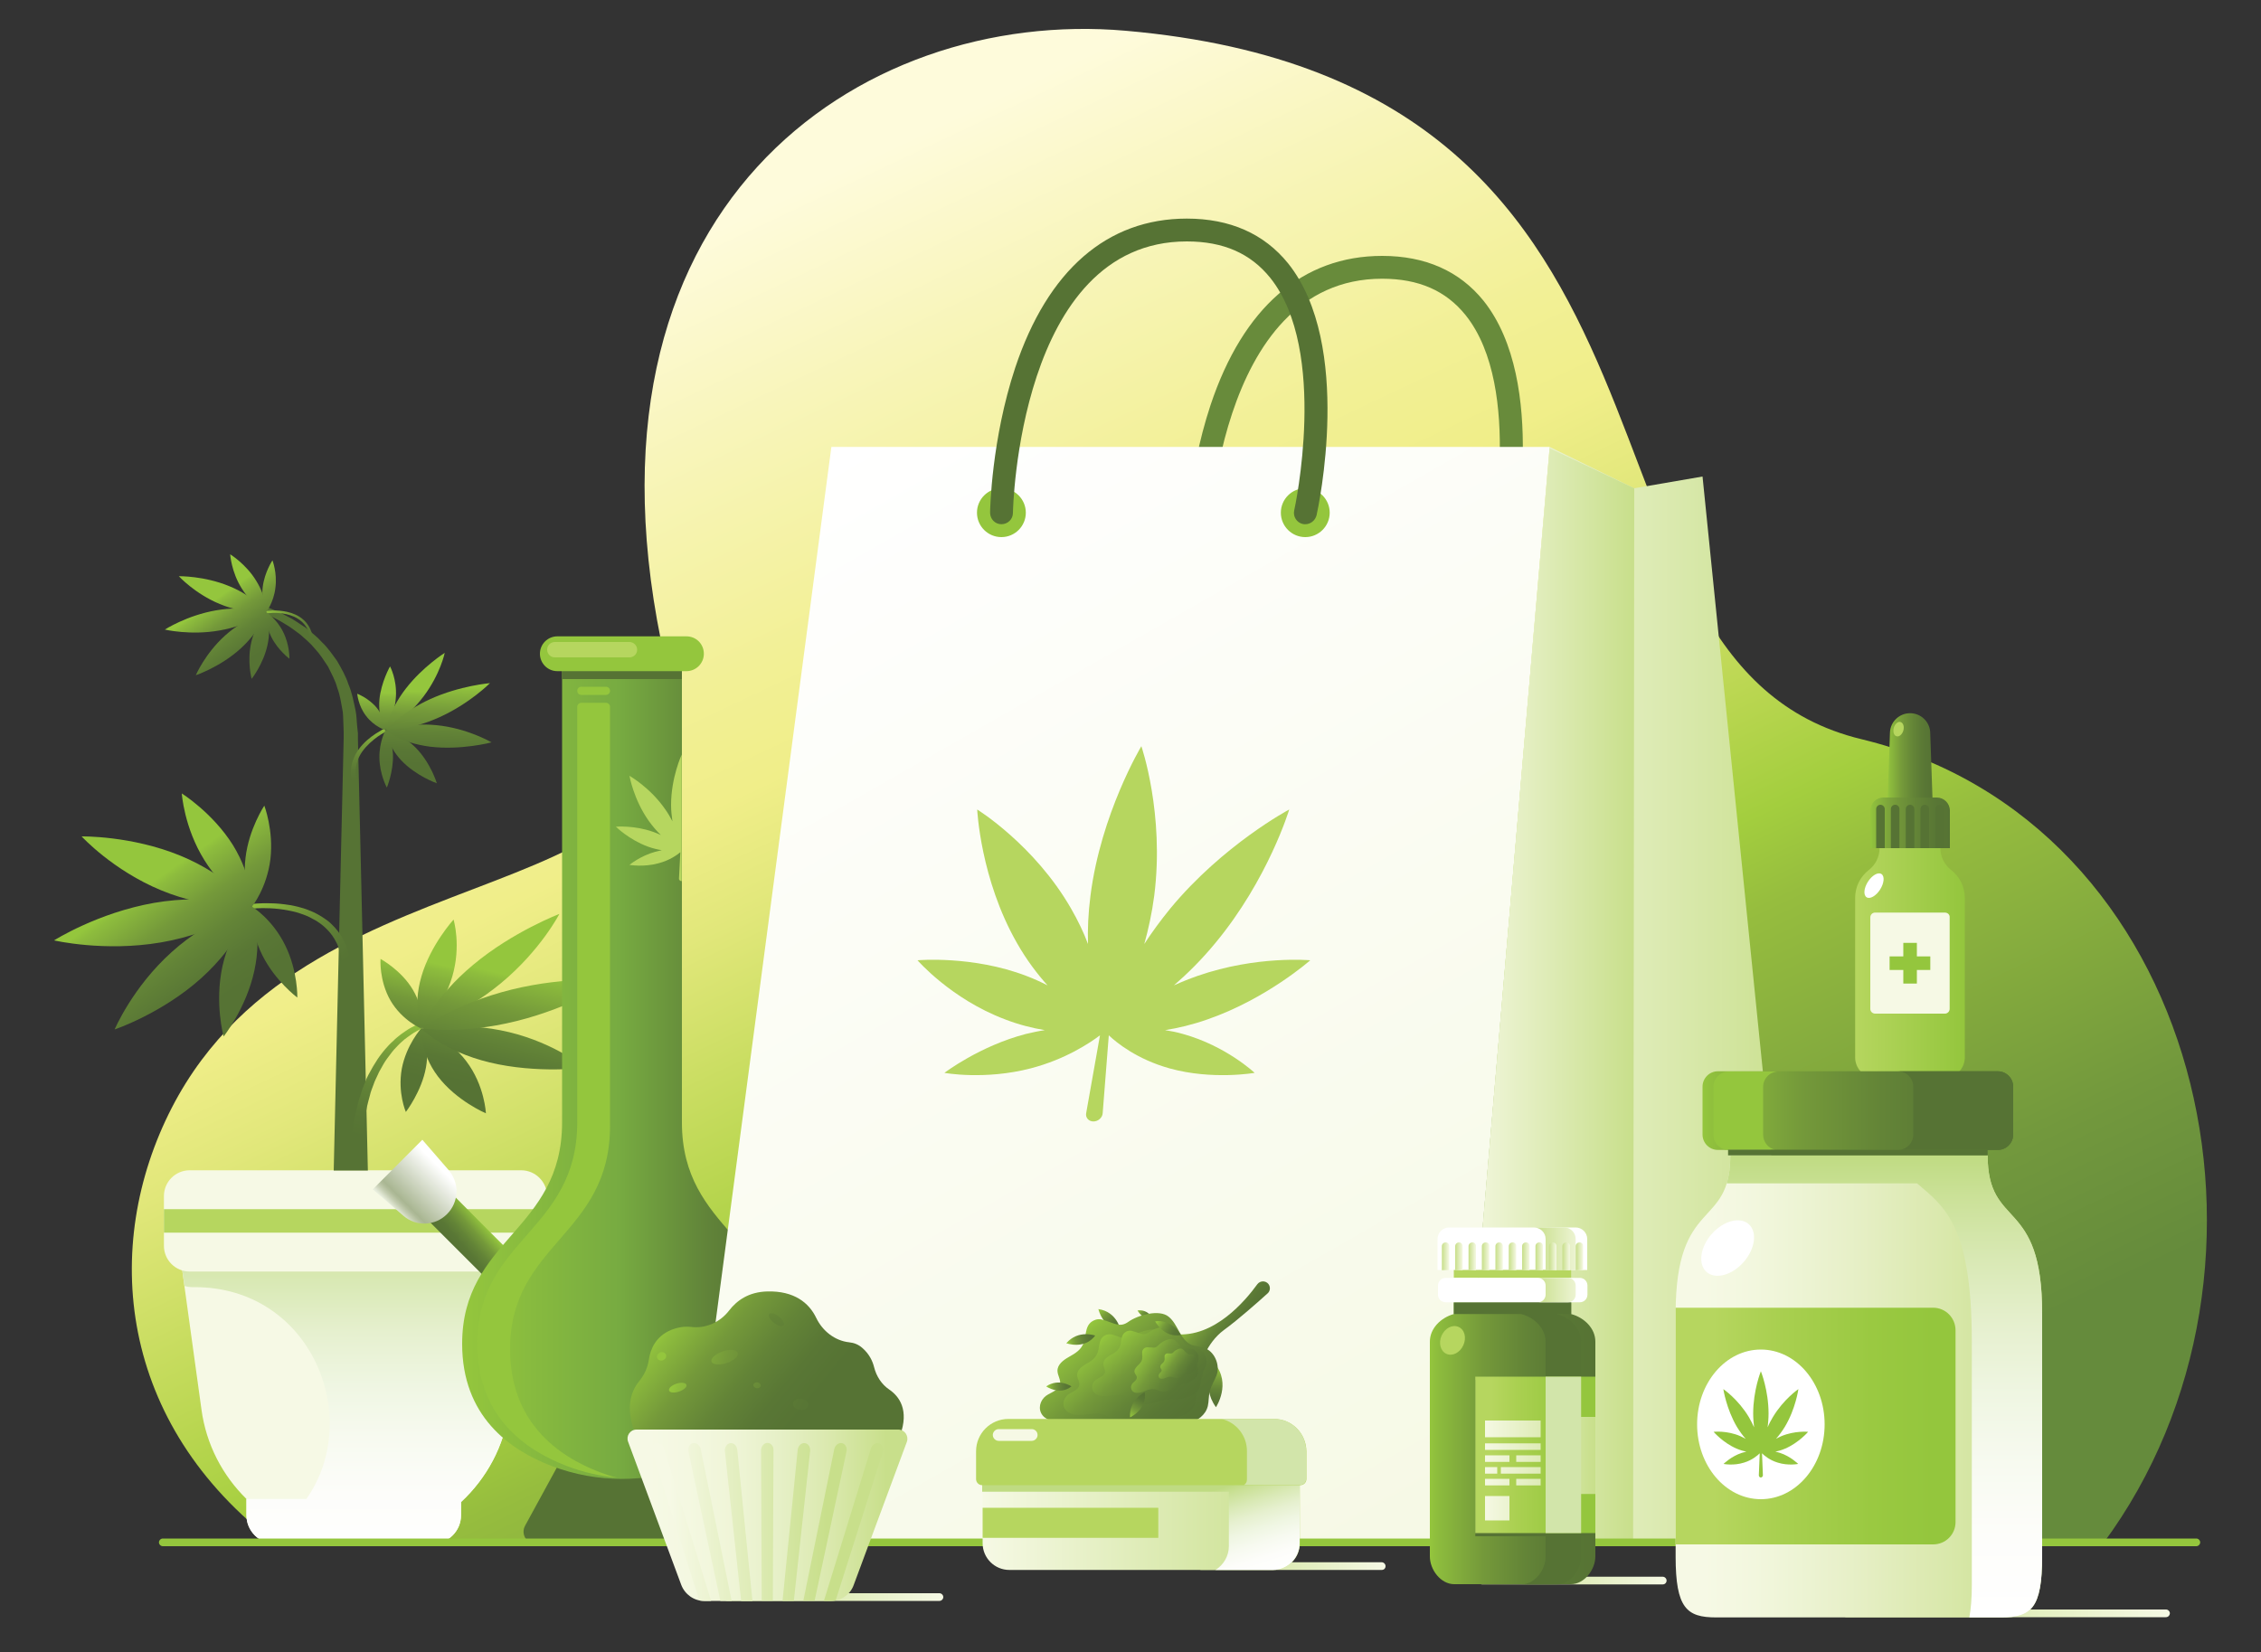 <?xml version="1.0" encoding="utf-8"?>
<!-- Generator: Adobe Illustrator 24.3.0, SVG Export Plug-In . SVG Version: 6.00 Build 0)  -->
<svg version="1.1" id="Layer_1" xmlns="http://www.w3.org/2000/svg" xmlns:xlink="http://www.w3.org/1999/xlink" x="0px" y="0px"
	 viewBox="0 0 1000 730.8" style="enable-background:new 0 0 1000 730.8;" xml:space="preserve">
<rect x="0" y="0" width="1000" height="730.8" fill="#333333" stroke="none"/>
<style type="text/css">
	.st0{fill:url(#SVGID_1_);}
	.st1{fill:#F6F9E5;}
	.st2{fill:url(#SVGID_2_);}
	.st3{fill:#B6D65F;}
	.st4{fill:#567334;}
	.st5{fill:url(#SVGID_3_);}
	.st6{fill:url(#SVGID_4_);}
	.st7{fill:url(#SVGID_5_);}
	.st8{fill:url(#SVGID_6_);}
	.st9{fill:url(#SVGID_7_);}
	.st10{fill:url(#SVGID_8_);}
	.st11{fill:url(#SVGID_9_);}
	.st12{fill:url(#SVGID_10_);}
	.st13{fill:url(#SVGID_11_);}
	.st14{fill:url(#SVGID_12_);}
	.st15{fill:url(#SVGID_13_);}
	.st16{fill:url(#SVGID_14_);}
	.st17{fill:url(#SVGID_15_);}
	.st18{fill:url(#SVGID_16_);}
	.st19{fill:url(#SVGID_17_);}
	.st20{fill:url(#SVGID_18_);}
	.st21{fill:url(#SVGID_19_);}
	.st22{fill:url(#SVGID_20_);}
	.st23{fill:url(#SVGID_21_);}
	.st24{fill:url(#SVGID_22_);}
	.st25{fill:url(#SVGID_23_);}
	.st26{fill:url(#SVGID_24_);}
	.st27{fill:url(#SVGID_25_);}
	.st28{fill:url(#SVGID_26_);}
	.st29{fill:url(#SVGID_27_);}
	.st30{fill:url(#SVGID_28_);}
	.st31{fill:url(#SVGID_29_);}
	.st32{fill:url(#SVGID_30_);}
	.st33{fill:url(#SVGID_31_);}
	.st34{fill:url(#SVGID_32_);}
	.st35{fill:url(#SVGID_33_);}
	.st36{fill:url(#SVGID_34_);}
	.st37{fill:url(#SVGID_35_);}
	.st38{fill:url(#SVGID_36_);}
	.st39{fill:url(#SVGID_37_);}
	.st40{fill:#94C63D;}
	.st41{fill:#688B3B;}
	.st42{fill:url(#SVGID_38_);}
	.st43{fill:url(#SVGID_39_);}
	.st44{fill:url(#SVGID_40_);}
	.st45{fill:url(#SVGID_41_);}
	.st46{fill:url(#SVGID_42_);}
	.st47{fill:#FFFFFF;}
	.st48{fill:url(#SVGID_43_);}
	.st49{fill:url(#SVGID_44_);}
	.st50{fill:url(#SVGID_45_);}
	.st51{fill:url(#SVGID_46_);}
	.st52{fill:url(#SVGID_47_);}
	.st53{fill:url(#SVGID_48_);}
	.st54{fill:url(#SVGID_49_);}
	.st55{fill:url(#SVGID_50_);}
	.st56{fill:url(#SVGID_51_);}
	.st57{fill:url(#SVGID_52_);}
	.st58{fill:url(#SVGID_53_);}
	.st59{fill:url(#SVGID_54_);}
	.st60{fill:url(#SVGID_55_);}
	.st61{fill:url(#SVGID_56_);}
	.st62{fill:url(#SVGID_57_);}
	.st63{fill:url(#SVGID_58_);}
	.st64{fill:url(#SVGID_59_);}
	.st65{fill:url(#SVGID_60_);}
	.st66{fill:url(#SVGID_61_);}
	.st67{fill:#D2E5AA;}
	.st68{fill:url(#SVGID_62_);}
	.st69{fill:url(#SVGID_63_);}
	.st70{fill:url(#SVGID_64_);}
	.st71{fill:url(#SVGID_65_);}
	.st72{fill:url(#SVGID_66_);}
	.st73{fill:url(#SVGID_67_);}
	.st74{fill:url(#SVGID_68_);}
	.st75{fill:url(#SVGID_69_);}
	.st76{fill:url(#SVGID_70_);}
	.st77{fill:url(#SVGID_71_);}
	.st78{fill:url(#SVGID_72_);}
	.st79{fill:url(#SVGID_73_);}
	.st80{fill:url(#SVGID_74_);}
	.st81{fill:url(#SVGID_75_);}
	.st82{fill:url(#SVGID_76_);}
	.st83{fill:url(#SVGID_77_);}
	.st84{fill:url(#SVGID_78_);}
	.st85{fill:url(#SVGID_79_);}
	.st86{fill:url(#SVGID_80_);}
	.st87{fill:url(#SVGID_81_);}
	.st88{fill:url(#SVGID_82_);}
	.st89{fill:url(#SVGID_83_);}
	.st90{fill:url(#SVGID_84_);}
	.st91{fill:url(#SVGID_85_);}
	.st92{fill:url(#SVGID_86_);}
	.st93{fill:url(#SVGID_87_);}
	.st94{fill:url(#SVGID_88_);}
	.st95{fill:url(#SVGID_89_);}
	.st96{fill:url(#SVGID_90_);}
	.st97{fill:url(#SVGID_91_);}
	.st98{fill:url(#SVGID_92_);}
	.st99{fill:url(#SVGID_93_);}
	.st100{fill:url(#SVGID_94_);}
	.st101{fill:url(#SVGID_95_);}
	.st102{fill:url(#SVGID_96_);}
	.st103{fill:url(#SVGID_97_);}
	.st104{fill:url(#SVGID_98_);}
	.st105{fill:url(#SVGID_99_);}
	.st106{fill:url(#SVGID_100_);}
	.st107{fill:url(#SVGID_101_);}
	.st108{fill:url(#SVGID_102_);}
	.st109{fill:url(#SVGID_103_);}
	.st110{fill:url(#SVGID_104_);}
	.st111{fill:url(#SVGID_105_);}
	.st112{fill:url(#SVGID_106_);}
	.st113{fill:url(#SVGID_107_);}
</style>
<g>
	<linearGradient id="SVGID_1_" gradientUnits="userSpaceOnUse" x1="311.607" y1="104.118" x2="605.069" y2="724.646">
		<stop  offset="0" style="stop-color:#FEFBDB"/>
		<stop  offset="0.119" style="stop-color:#F8F5BA"/>
		<stop  offset="0.263" style="stop-color:#F2F096"/>
		<stop  offset="0.335" style="stop-color:#F0EE89"/>
		<stop  offset="0.408" style="stop-color:#E1E77A"/>
		<stop  offset="0.556" style="stop-color:#B9D650"/>
		<stop  offset="0.627" style="stop-color:#A3CE3E"/>
		<stop  offset="0.683" style="stop-color:#96BD3E"/>
		<stop  offset="0.892" style="stop-color:#72983D"/>
		<stop  offset="1" style="stop-color:#658B3C"/>
	</linearGradient>
	<path class="st0" d="M122.3,682.9h807.8c90.5-122.1,43.5-319.6-106.8-355.9C683.3,293.3,767.7,37.1,497.8,13.6
		C380.5,3.3,248.6,91.3,294.4,293c26.6,117-155.6,75.2-218.4,197C44.5,551.2,52.2,630.1,122.3,682.9z"/>
	<g>
		<g>
			<g>
				<path class="st1" d="M79.6,554.7l9.5,68.8c2.1,15.6,9.4,29.3,19.9,39.6v7.2c0,6.9,5.6,12.6,12.6,12.6h69.7
					c6.9,0,12.6-5.6,12.6-12.6v-5.9c11.3-10.5,19.1-24.7,21.3-40.9l9.5-68.8H79.6z"/>
				<linearGradient id="SVGID_2_" gradientUnits="userSpaceOnUse" x1="157.216" y1="688.395" x2="157.216" y2="531.305">
					<stop  offset="0" style="stop-color:#FFFFFF"/>
					<stop  offset="0.175" style="stop-color:#FDFDFA"/>
					<stop  offset="0.332" style="stop-color:#F7FAF0"/>
					<stop  offset="0.482" style="stop-color:#EFF6E2"/>
					<stop  offset="0.628" style="stop-color:#E6F0CF"/>
					<stop  offset="0.771" style="stop-color:#D9E9B5"/>
					<stop  offset="0.91" style="stop-color:#CBE198"/>
					<stop  offset="1" style="stop-color:#BFDB82"/>
				</linearGradient>
				<path class="st2" d="M166.5,554.7H79.6l2,14.2c1.1,0.3,2.2,0.5,3.4,0.5h1.1c51.7,0,74.7,57.8,49.4,93.7h-26.5v7.2
					c0,6.9,5.6,12.6,12.6,12.6h69.7c6.9,0,12.6-5.6,12.6-12.6v-5.8c11.3-10.5,19.1-24.7,21.3-41l2-14.6l7.5-54.2H166.5z"/>
				<path class="st1" d="M230.5,517.7H83.9c-6.3,0-11.4,5.1-11.4,11.4v22c0,6.3,5.1,11.4,11.4,11.4h146.7c6.3,0,11.4-5.1,11.4-11.4
					v-22C241.9,522.8,236.8,517.7,230.5,517.7z"/>
				<rect x="72.5" y="534.9" class="st3" width="169.5" height="10.4"/>
			</g>
			<g>
				<g>
					<path class="st4" d="M147.6,517.7c0,0,1.6-69.8,3.2-139.7c0.4-17.5,0.8-34.9,1.2-51.3l0-1.5c0-0.2,0-0.7,0-0.6l0-0.8l-0.1-3
						c-0.1-2-0.1-4.1-0.3-5.9c-0.7-3.6-1.1-7.2-2.4-10.5c-0.9-3.5-2.7-6.5-4.1-9.5c-1.9-2.8-3.6-5.6-5.8-7.9c-2-2.5-4.4-4.4-6.5-6.3
						c-2.3-1.7-4.5-3.4-6.8-4.7c-4.4-2.8-8.6-4.5-12.1-5.9c-3.5-1.3-6.4-2.1-8.3-2.6c-2-0.5-3-0.6-3-0.6l0.3-2.3
						c0,0,1.2,0.1,3.2,0.5c2.1,0.4,5,1.1,8.7,2.3c3.7,1.3,8.1,2.9,12.9,5.6c2.5,1.2,4.8,3,7.4,4.6c2.4,2,5,3.9,7.3,6.5
						c2.5,2.3,4.5,5.3,6.7,8.3c1.8,3.2,3.8,6.5,5,10.3c1.6,3.6,2.3,7.7,3.2,11.8c0.4,2,0.4,4,0.6,6l0.3,3l0.1,0.8l0,1l0,1.5
						c0.4,16.4,0.8,33.8,1.2,51.3c1.6,69.8,3.2,139.7,3.2,139.7H147.6z"/>
				</g>
				<g>
					<linearGradient id="SVGID_3_" gradientUnits="userSpaceOnUse" x1="120.615" y1="392.719" x2="146.436" y2="429.673">
						<stop  offset="0" style="stop-color:#94C63D"/>
						<stop  offset="5.062234e-02" style="stop-color:#8DBC3D"/>
						<stop  offset="0.322" style="stop-color:#74993A"/>
						<stop  offset="0.578" style="stop-color:#638437"/>
						<stop  offset="0.811" style="stop-color:#597735"/>
						<stop  offset="1" style="stop-color:#567334"/>
					</linearGradient>
					<path class="st5" d="M111.3,399.9c0,0,0.9-0.1,2.3-0.2c1.5-0.1,3.6-0.2,6.1-0.1c2.5,0,5.5,0.3,8.6,0.8c1.6,0.3,3.2,0.6,4.8,1.1
						c1.6,0.4,3.2,1,4.8,1.7c0.8,0.3,1.6,0.7,2.3,1.1c0.7,0.4,1.5,0.8,2.2,1.3c0.7,0.5,1.4,0.9,2.1,1.4c0.7,0.5,1.3,1,1.9,1.6
						c2.4,2.2,4.3,4.8,5.4,7.1c0.2,0.3,0.3,0.6,0.5,0.9c0.1,0.3,0.2,0.6,0.4,0.8c0.2,0.6,0.5,1.1,0.6,1.6c0.3,1,0.6,1.9,0.8,2.6
						c0.3,1.5,0.5,2.3,0.5,2.3l-3.5,0.6c0,0-0.2-0.8-0.4-2.1c-0.1-0.7-0.4-1.4-0.7-2.4c-0.1-0.4-0.4-0.9-0.5-1.4
						c-0.1-0.2-0.2-0.5-0.3-0.8c-0.1-0.2-0.2-0.5-0.4-0.8c-1-2.1-2.5-4.3-4.6-6.3c-0.5-0.5-1.1-1-1.7-1.5c-0.6-0.5-1.2-0.9-1.8-1.3
						c-0.6-0.5-1.3-0.8-2-1.2c-0.7-0.4-1.4-0.7-2.1-1.1c-1.4-0.7-2.9-1.2-4.4-1.7c-1.5-0.5-3-0.8-4.5-1.1c-3-0.6-5.8-0.9-8.2-1
						c-2.4-0.1-4.4-0.1-5.9,0c-1.4,0.1-2.2,0.2-2.2,0.2L111.3,399.9z"/>
					<linearGradient id="SVGID_4_" gradientUnits="userSpaceOnUse" x1="89.303" y1="374.886" x2="123.713" y2="424.133">
						<stop  offset="0" style="stop-color:#94C63D"/>
						<stop  offset="5.062234e-02" style="stop-color:#8DBC3D"/>
						<stop  offset="0.322" style="stop-color:#74993A"/>
						<stop  offset="0.578" style="stop-color:#638437"/>
						<stop  offset="0.811" style="stop-color:#597735"/>
						<stop  offset="1" style="stop-color:#567334"/>
					</linearGradient>
					<path class="st6" d="M131.5,441.3c0,0,0.3-11.7-5.4-23.2c-5.7-11.6-14.6-17-14.6-17s-1.3,9.8,4.5,21.4
						C121.7,434,131.5,441.3,131.5,441.3z"/>
					<linearGradient id="SVGID_5_" gradientUnits="userSpaceOnUse" x1="104.221" y1="364.462" x2="138.631" y2="413.71">
						<stop  offset="0" style="stop-color:#94C63D"/>
						<stop  offset="5.062234e-02" style="stop-color:#8DBC3D"/>
						<stop  offset="0.322" style="stop-color:#74993A"/>
						<stop  offset="0.578" style="stop-color:#638437"/>
						<stop  offset="0.811" style="stop-color:#597735"/>
						<stop  offset="1" style="stop-color:#567334"/>
					</linearGradient>
					<path class="st7" d="M116.9,356.4c0,0-6.8,10.2-8.3,23c-1.6,12.8,2.9,21.6,2.9,21.6s6.5-8.1,8.1-20.9
						C121.1,367.3,116.9,356.4,116.9,356.4z"/>
					<linearGradient id="SVGID_6_" gradientUnits="userSpaceOnUse" x1="74.192" y1="385.445" x2="108.602" y2="434.692">
						<stop  offset="0" style="stop-color:#94C63D"/>
						<stop  offset="5.062234e-02" style="stop-color:#8DBC3D"/>
						<stop  offset="0.322" style="stop-color:#74993A"/>
						<stop  offset="0.578" style="stop-color:#638437"/>
						<stop  offset="0.811" style="stop-color:#597735"/>
						<stop  offset="1" style="stop-color:#567334"/>
					</linearGradient>
					<path class="st8" d="M98.9,458.5c0,0,10-12.5,13.6-29.1c3.6-16.5-1-28.4-1-28.4s-9.4,9.9-13.1,26.4
						C94.8,443.9,98.9,458.5,98.9,458.5z"/>
					<linearGradient id="SVGID_7_" gradientUnits="userSpaceOnUse" x1="93.166" y1="372.187" x2="127.576" y2="421.434">
						<stop  offset="0" style="stop-color:#94C63D"/>
						<stop  offset="5.062234e-02" style="stop-color:#8DBC3D"/>
						<stop  offset="0.322" style="stop-color:#74993A"/>
						<stop  offset="0.578" style="stop-color:#638437"/>
						<stop  offset="0.811" style="stop-color:#597735"/>
						<stop  offset="1" style="stop-color:#567334"/>
					</linearGradient>
					<path class="st9" d="M80.4,351c0,0,1,15.1,10,29.5c8.9,14.4,21.1,20.5,21.1,20.5s0.4-12.8-8.5-27.2C94,359.5,80.4,351,80.4,351
						z"/>
					<linearGradient id="SVGID_8_" gradientUnits="userSpaceOnUse" x1="58.758" y1="396.228" x2="93.168" y2="445.475">
						<stop  offset="0" style="stop-color:#94C63D"/>
						<stop  offset="5.062234e-02" style="stop-color:#8DBC3D"/>
						<stop  offset="0.322" style="stop-color:#74993A"/>
						<stop  offset="0.578" style="stop-color:#638437"/>
						<stop  offset="0.811" style="stop-color:#597735"/>
						<stop  offset="1" style="stop-color:#567334"/>
					</linearGradient>
					<path class="st10" d="M50.7,455.4c0,0,20.8-7,38.2-22.6c17.4-15.6,22.5-31.8,22.5-31.8s-18,4.4-35.4,20.1
						C58.6,436.7,50.7,455.4,50.7,455.4z"/>
					<linearGradient id="SVGID_9_" gradientUnits="userSpaceOnUse" x1="73.875" y1="385.665" x2="108.285" y2="434.913">
						<stop  offset="0" style="stop-color:#94C63D"/>
						<stop  offset="5.062234e-02" style="stop-color:#8DBC3D"/>
						<stop  offset="0.322" style="stop-color:#74993A"/>
						<stop  offset="0.578" style="stop-color:#638437"/>
						<stop  offset="0.811" style="stop-color:#597735"/>
						<stop  offset="1" style="stop-color:#567334"/>
					</linearGradient>
					<path class="st11" d="M36.1,370c0,0,13.7,15,35.3,23.9c21.7,8.9,40.1,7.1,40.1,7.1s-10.1-13.6-31.8-22.5
						C58,369.6,36.1,370,36.1,370z"/>
					<linearGradient id="SVGID_10_" gradientUnits="userSpaceOnUse" x1="58.993" y1="396.064" x2="93.403" y2="445.311">
						<stop  offset="0" style="stop-color:#94C63D"/>
						<stop  offset="5.062234e-02" style="stop-color:#8DBC3D"/>
						<stop  offset="0.322" style="stop-color:#74993A"/>
						<stop  offset="0.578" style="stop-color:#638437"/>
						<stop  offset="0.811" style="stop-color:#597735"/>
						<stop  offset="1" style="stop-color:#567334"/>
					</linearGradient>
					<path class="st12" d="M23.9,416c0,0,22.2,5.2,47.3,0.9c25.1-4.3,40.2-15.9,40.2-15.9s-18.1-5.9-43.2-1.6
						C43.1,403.8,23.9,416,23.9,416z"/>
				</g>
				<g>
					<linearGradient id="SVGID_11_" gradientUnits="userSpaceOnUse" x1="163.382" y1="321.781" x2="162.55" y2="346.046">
						<stop  offset="0" style="stop-color:#94C63D"/>
						<stop  offset="5.062234e-02" style="stop-color:#8DBC3D"/>
						<stop  offset="0.322" style="stop-color:#74993A"/>
						<stop  offset="0.578" style="stop-color:#638437"/>
						<stop  offset="0.811" style="stop-color:#597735"/>
						<stop  offset="1" style="stop-color:#567334"/>
					</linearGradient>
					<path class="st13" d="M170.7,323.6c0,0-0.4,0.2-1,0.6c-0.7,0.4-1.6,0.9-2.7,1.7c-2.1,1.5-4.8,3.8-6.8,6.6
						c-0.5,0.7-0.9,1.4-1.3,2.2c-0.4,0.7-0.7,1.5-0.9,2.3c-0.5,1.5-0.7,3-0.7,4.2c0,0.6,0.1,1.2,0.1,1.7c0.1,0.5,0.1,0.9,0.2,1.3
						c0.2,0.7,0.3,1.1,0.3,1.1l-2.2,0.6c0,0-0.1-0.5-0.3-1.3c-0.1-0.4-0.1-0.9-0.2-1.5c0-0.6-0.1-1.2,0-2c0-1.4,0.3-3.1,0.9-4.8
						c0.3-0.8,0.7-1.7,1.1-2.5c0.4-0.8,1-1.6,1.5-2.4c2.2-3,5.1-5.3,7.4-6.8c1.1-0.7,2.1-1.3,2.8-1.7c0.7-0.4,1.1-0.6,1.1-0.6
						L170.7,323.6z"/>
					
						<linearGradient id="SVGID_12_" gradientUnits="userSpaceOnUse" x1="489.729" y1="188.479" x2="509.335" y2="216.54" gradientTransform="matrix(-0.839 0.544 0.544 0.839 480.088 -121.046)">
						<stop  offset="0" style="stop-color:#94C63D"/>
						<stop  offset="5.062234e-02" style="stop-color:#8DBC3D"/>
						<stop  offset="0.322" style="stop-color:#74993A"/>
						<stop  offset="0.578" style="stop-color:#638437"/>
						<stop  offset="0.811" style="stop-color:#597735"/>
						<stop  offset="1" style="stop-color:#567334"/>
					</linearGradient>
					<path class="st14" d="M171.1,348.4c0,0-3.2-5.8-3.3-13.2c-0.1-7.1,2.7-12.2,2.7-12.2s3.1,3.9,3.3,11
						C174,341.5,171.1,348.4,171.1,348.4z"/>
					
						<linearGradient id="SVGID_13_" gradientUnits="userSpaceOnUse" x1="497.635" y1="187.21" x2="513.723" y2="210.235" gradientTransform="matrix(-0.839 0.544 0.544 0.839 480.088 -121.046)">
						<stop  offset="0" style="stop-color:#94C63D"/>
						<stop  offset="5.062234e-02" style="stop-color:#8DBC3D"/>
						<stop  offset="0.322" style="stop-color:#74993A"/>
						<stop  offset="0.578" style="stop-color:#638437"/>
						<stop  offset="0.811" style="stop-color:#597735"/>
						<stop  offset="1" style="stop-color:#567334"/>
					</linearGradient>
					<path class="st15" d="M158,306.9c0,0,5.1,1.9,8.7,6.3c3.7,4.7,3.8,9.8,3.8,9.8s-5-1.5-8.6-6.3C158.4,312.2,158,306.9,158,306.9
						z"/>
					
						<linearGradient id="SVGID_14_" gradientUnits="userSpaceOnUse" x1="480.722" y1="194.855" x2="500.261" y2="222.818" gradientTransform="matrix(-0.839 0.544 0.544 0.839 480.088 -121.046)">
						<stop  offset="0" style="stop-color:#94C63D"/>
						<stop  offset="5.062234e-02" style="stop-color:#8DBC3D"/>
						<stop  offset="0.322" style="stop-color:#74993A"/>
						<stop  offset="0.578" style="stop-color:#638437"/>
						<stop  offset="0.811" style="stop-color:#597735"/>
						<stop  offset="1" style="stop-color:#567334"/>
					</linearGradient>
					<path class="st16" d="M193.2,346.5c0,0-9.2-3.2-15.8-10.2c-6.1-6.6-6.9-13.3-6.9-13.3s7,1.4,13.3,7.7
						C190.6,337.6,193.2,346.5,193.2,346.5z"/>
					
						<linearGradient id="SVGID_15_" gradientUnits="userSpaceOnUse" x1="491.594" y1="190.901" x2="508.12" y2="214.553" gradientTransform="matrix(-0.839 0.544 0.544 0.839 480.088 -121.046)">
						<stop  offset="0" style="stop-color:#94C63D"/>
						<stop  offset="5.062234e-02" style="stop-color:#8DBC3D"/>
						<stop  offset="0.322" style="stop-color:#74993A"/>
						<stop  offset="0.578" style="stop-color:#638437"/>
						<stop  offset="0.811" style="stop-color:#597735"/>
						<stop  offset="1" style="stop-color:#567334"/>
					</linearGradient>
					<path class="st17" d="M172.5,294.8c0,0,3.1,5.6,2.6,13.5c-0.5,8.4-4.7,14.7-4.7,14.7s-3.3-5.2-2.6-13.5
						C168.6,301.6,172.5,294.8,172.5,294.8z"/>
					
						<linearGradient id="SVGID_16_" gradientUnits="userSpaceOnUse" x1="471.125" y1="201.771" x2="489.752" y2="228.429" gradientTransform="matrix(-0.839 0.544 0.544 0.839 480.088 -121.046)">
						<stop  offset="0" style="stop-color:#94C63D"/>
						<stop  offset="5.062234e-02" style="stop-color:#8DBC3D"/>
						<stop  offset="0.322" style="stop-color:#74993A"/>
						<stop  offset="0.578" style="stop-color:#638437"/>
						<stop  offset="0.811" style="stop-color:#597735"/>
						<stop  offset="1" style="stop-color:#567334"/>
					</linearGradient>
					<path class="st18" d="M217.4,328.4c0,0-13.4,3.6-27.3,1.9c-13.1-1.7-19.6-7.2-19.6-7.2s9.6-3.6,22.5-2.3
						C206.7,322.1,217.4,328.4,217.4,328.4z"/>
					
						<linearGradient id="SVGID_17_" gradientUnits="userSpaceOnUse" x1="481.183" y1="196.865" x2="498.793" y2="222.068" gradientTransform="matrix(-0.839 0.544 0.544 0.839 480.088 -121.046)">
						<stop  offset="0" style="stop-color:#94C63D"/>
						<stop  offset="5.062234e-02" style="stop-color:#8DBC3D"/>
						<stop  offset="0.322" style="stop-color:#74993A"/>
						<stop  offset="0.578" style="stop-color:#638437"/>
						<stop  offset="0.811" style="stop-color:#597735"/>
						<stop  offset="1" style="stop-color:#567334"/>
					</linearGradient>
					<path class="st19" d="M196.7,288.8c0,0-1.9,9.3-9.3,19.2c-7.7,10.2-16.9,15.1-16.9,15.1s1.4-8.7,9-18.5
						C186.9,295,196.7,288.8,196.7,288.8z"/>
					
						<linearGradient id="SVGID_18_" gradientUnits="userSpaceOnUse" x1="471.202" y1="200.44" x2="491.613" y2="229.652" gradientTransform="matrix(-0.839 0.544 0.544 0.839 480.088 -121.046)">
						<stop  offset="0" style="stop-color:#94C63D"/>
						<stop  offset="5.062234e-02" style="stop-color:#8DBC3D"/>
						<stop  offset="0.322" style="stop-color:#74993A"/>
						<stop  offset="0.578" style="stop-color:#638437"/>
						<stop  offset="0.811" style="stop-color:#597735"/>
						<stop  offset="1" style="stop-color:#567334"/>
					</linearGradient>
					<path class="st20" d="M216.7,302.2c0,0-9,9.1-22.6,15.2c-13.4,6-23.6,5.6-23.6,5.6s7-7.9,19.9-13.8
						C203.5,303.3,216.7,302.2,216.7,302.2z"/>
				</g>
				<g>
					<g>
						<linearGradient id="SVGID_19_" gradientUnits="userSpaceOnUse" x1="122.245" y1="267.038" x2="134.625" y2="284.756">
							<stop  offset="0" style="stop-color:#94C63D"/>
							<stop  offset="5.062234e-02" style="stop-color:#8DBC3D"/>
							<stop  offset="0.322" style="stop-color:#74993A"/>
							<stop  offset="0.578" style="stop-color:#638437"/>
							<stop  offset="0.811" style="stop-color:#597735"/>
							<stop  offset="1" style="stop-color:#567334"/>
						</linearGradient>
						<path class="st21" d="M137.3,282.3c-2.4-13.6-19.3-11-19.5-10.9l-0.2-1.1c0.2,0,18.2-2.9,20.8,11.8L137.3,282.3z"/>
					</g>
					<linearGradient id="SVGID_20_" gradientUnits="userSpaceOnUse" x1="106.379" y1="257.421" x2="124.01" y2="282.655">
						<stop  offset="0" style="stop-color:#94C63D"/>
						<stop  offset="5.062234e-02" style="stop-color:#8DBC3D"/>
						<stop  offset="0.322" style="stop-color:#74993A"/>
						<stop  offset="0.578" style="stop-color:#638437"/>
						<stop  offset="0.811" style="stop-color:#597735"/>
						<stop  offset="1" style="stop-color:#567334"/>
					</linearGradient>
					<path class="st22" d="M128,291.4c0,0,0.2-6-2.8-11.9c-2.9-5.9-7.5-8.7-7.5-8.7s-0.6,5,2.3,11C123,287.7,128,291.4,128,291.4z"
						/>
					<linearGradient id="SVGID_21_" gradientUnits="userSpaceOnUse" x1="114.023" y1="252.08" x2="131.654" y2="277.314">
						<stop  offset="0" style="stop-color:#94C63D"/>
						<stop  offset="5.062234e-02" style="stop-color:#8DBC3D"/>
						<stop  offset="0.322" style="stop-color:#74993A"/>
						<stop  offset="0.578" style="stop-color:#638437"/>
						<stop  offset="0.811" style="stop-color:#597735"/>
						<stop  offset="1" style="stop-color:#567334"/>
					</linearGradient>
					<path class="st23" d="M120.5,247.9c0,0-3.5,5.2-4.3,11.8c-0.8,6.6,1.5,11.1,1.5,11.1s3.3-4.1,4.1-10.7
						C122.7,253.5,120.5,247.9,120.5,247.9z"/>
					<linearGradient id="SVGID_22_" gradientUnits="userSpaceOnUse" x1="98.636" y1="262.831" x2="116.268" y2="288.065">
						<stop  offset="0" style="stop-color:#94C63D"/>
						<stop  offset="5.062234e-02" style="stop-color:#8DBC3D"/>
						<stop  offset="0.322" style="stop-color:#74993A"/>
						<stop  offset="0.578" style="stop-color:#638437"/>
						<stop  offset="0.811" style="stop-color:#597735"/>
						<stop  offset="1" style="stop-color:#567334"/>
					</linearGradient>
					<path class="st24" d="M111.3,300.3c0,0,5.1-6.4,7-14.9c1.9-8.5-0.5-14.6-0.5-14.6s-4.8,5.1-6.7,13.5
						C109.2,292.8,111.3,300.3,111.3,300.3z"/>
					<linearGradient id="SVGID_23_" gradientUnits="userSpaceOnUse" x1="108.359" y1="256.038" x2="125.99" y2="281.272">
						<stop  offset="0" style="stop-color:#94C63D"/>
						<stop  offset="5.062234e-02" style="stop-color:#8DBC3D"/>
						<stop  offset="0.322" style="stop-color:#74993A"/>
						<stop  offset="0.578" style="stop-color:#638437"/>
						<stop  offset="0.811" style="stop-color:#597735"/>
						<stop  offset="1" style="stop-color:#567334"/>
					</linearGradient>
					<path class="st25" d="M101.8,245.2c0,0,0.5,7.8,5.1,15.1c4.6,7.4,10.8,10.5,10.8,10.5s0.2-6.6-4.4-13.9
						C108.8,249.5,101.8,245.2,101.8,245.2z"/>
					<linearGradient id="SVGID_24_" gradientUnits="userSpaceOnUse" x1="90.729" y1="268.356" x2="108.36" y2="293.59">
						<stop  offset="0" style="stop-color:#94C63D"/>
						<stop  offset="5.062234e-02" style="stop-color:#8DBC3D"/>
						<stop  offset="0.322" style="stop-color:#74993A"/>
						<stop  offset="0.578" style="stop-color:#638437"/>
						<stop  offset="0.811" style="stop-color:#597735"/>
						<stop  offset="1" style="stop-color:#567334"/>
					</linearGradient>
					<path class="st26" d="M86.6,298.7c0,0,10.7-3.6,19.6-11.6s11.5-16.3,11.5-16.3s-9.2,2.3-18.1,10.3S86.6,298.7,86.6,298.7z"/>
					<linearGradient id="SVGID_25_" gradientUnits="userSpaceOnUse" x1="98.475" y1="262.944" x2="116.106" y2="288.178">
						<stop  offset="0" style="stop-color:#94C63D"/>
						<stop  offset="5.062234e-02" style="stop-color:#8DBC3D"/>
						<stop  offset="0.322" style="stop-color:#74993A"/>
						<stop  offset="0.578" style="stop-color:#638437"/>
						<stop  offset="0.811" style="stop-color:#597735"/>
						<stop  offset="1" style="stop-color:#567334"/>
					</linearGradient>
					<path class="st27" d="M79.1,254.9c0,0,7,7.7,18.1,12.3c11.1,4.6,20.5,3.6,20.5,3.6s-5.2-7-16.3-11.5
						C90.3,254.7,79.1,254.9,79.1,254.9z"/>
					<linearGradient id="SVGID_26_" gradientUnits="userSpaceOnUse" x1="90.849" y1="268.272" x2="108.48" y2="293.506">
						<stop  offset="0" style="stop-color:#94C63D"/>
						<stop  offset="5.062234e-02" style="stop-color:#8DBC3D"/>
						<stop  offset="0.322" style="stop-color:#74993A"/>
						<stop  offset="0.578" style="stop-color:#638437"/>
						<stop  offset="0.811" style="stop-color:#597735"/>
						<stop  offset="1" style="stop-color:#567334"/>
					</linearGradient>
					<path class="st28" d="M72.9,278.5c0,0,11.4,2.7,24.2,0.4c12.9-2.2,20.6-8.1,20.6-8.1s-9.3-3-22.1-0.8
						C82.7,272.2,72.9,278.5,72.9,278.5z"/>
				</g>
				<g>
					<linearGradient id="SVGID_27_" gradientUnits="userSpaceOnUse" x1="177.5" y1="450.044" x2="164.741" y2="504.2">
						<stop  offset="0" style="stop-color:#94C63D"/>
						<stop  offset="5.062234e-02" style="stop-color:#8DBC3D"/>
						<stop  offset="0.322" style="stop-color:#74993A"/>
						<stop  offset="0.578" style="stop-color:#638437"/>
						<stop  offset="0.811" style="stop-color:#597735"/>
						<stop  offset="1" style="stop-color:#567334"/>
					</linearGradient>
					<path class="st29" d="M186.4,455.2c0,0-0.2,0.1-0.6,0.2c-0.3,0.1-0.9,0.4-1.6,0.8c-0.7,0.4-1.5,0.8-2.4,1.5
						c-0.9,0.6-1.8,1.3-2.9,2.1c-1,0.9-2.1,1.8-3.1,2.9c-0.5,0.6-1.1,1.1-1.6,1.7c-0.5,0.6-1,1.2-1.5,1.9c-0.5,0.6-1,1.3-1.5,2
						c-0.5,0.7-1,1.4-1.4,2.1c-0.4,0.8-0.9,1.5-1.3,2.3c-0.4,0.8-0.9,1.5-1.2,2.3c-0.7,1.6-1.6,3.2-2.1,4.8
						c-0.3,0.8-0.6,1.6-0.9,2.4c-0.1,0.4-0.3,0.8-0.4,1.2c-0.1,0.4-0.2,0.8-0.3,1.2c-0.4,1.6-0.9,3.1-1.2,4.6
						c-0.3,1.5-0.5,2.9-0.8,4.2c-0.1,0.7-0.2,1.3-0.3,1.9c-0.1,0.6-0.1,1.2-0.2,1.7c-0.1,1.1-0.2,2-0.3,2.8
						c-0.2,1.5-0.3,2.4-0.3,2.4l-4.8-0.5c0,0,0.1-0.9,0.4-2.5c0.1-0.8,0.3-1.8,0.4-2.9c0.1-0.6,0.2-1.2,0.3-1.8
						c0.1-0.6,0.3-1.3,0.5-2c0.3-1.4,0.7-2.8,1-4.4c0.4-1.5,1-3.2,1.5-4.8c0.1-0.4,0.3-0.8,0.4-1.3c0.2-0.4,0.3-0.8,0.5-1.3
						c0.3-0.8,0.7-1.7,1-2.5c0.6-1.7,1.6-3.4,2.5-5c0.4-0.8,0.9-1.6,1.4-2.4c0.5-0.8,1-1.6,1.5-2.4c0.5-0.8,1.1-1.5,1.6-2.2
						c0.6-0.7,1.1-1.5,1.7-2.1c0.6-0.7,1.2-1.3,1.7-1.9c0.6-0.6,1.2-1.2,1.8-1.7c1.1-1.2,2.4-2.1,3.5-3c1.2-0.8,2.2-1.6,3.2-2.2
						c1-0.6,1.9-1.1,2.6-1.4c0.8-0.3,1.3-0.6,1.8-0.8c0.4-0.2,0.6-0.2,0.6-0.2L186.4,455.2z"/>
					
						<linearGradient id="SVGID_28_" gradientUnits="userSpaceOnUse" x1="536.806" y1="362.091" x2="565.842" y2="403.648" gradientTransform="matrix(-0.929 0.369 0.369 0.929 558.813 -107.691)">
						<stop  offset="0" style="stop-color:#94C63D"/>
						<stop  offset="5.062234e-02" style="stop-color:#8DBC3D"/>
						<stop  offset="0.322" style="stop-color:#74993A"/>
						<stop  offset="0.578" style="stop-color:#638437"/>
						<stop  offset="0.811" style="stop-color:#597735"/>
						<stop  offset="1" style="stop-color:#567334"/>
					</linearGradient>
					<path class="st30" d="M179.5,491.9c0,0-3.7-8.4-1.8-19.1c2-10.6,8.6-17.9,8.6-17.9s4,6.7,2.1,17.3S179.5,491.9,179.5,491.9z"/>
					
						<linearGradient id="SVGID_29_" gradientUnits="userSpaceOnUse" x1="549.049" y1="356.599" x2="575.553" y2="394.531" gradientTransform="matrix(-0.929 0.369 0.369 0.929 558.813 -107.691)">
						<stop  offset="0" style="stop-color:#94C63D"/>
						<stop  offset="5.062234e-02" style="stop-color:#8DBC3D"/>
						<stop  offset="0.322" style="stop-color:#74993A"/>
						<stop  offset="0.578" style="stop-color:#638437"/>
						<stop  offset="0.811" style="stop-color:#597735"/>
						<stop  offset="1" style="stop-color:#567334"/>
					</linearGradient>
					<path class="st31" d="M168.3,424.2c0,0,9.3,5,14.4,13.8c5.2,8.8,3.6,17,3.6,17s-8.4-3.5-13.6-12.4
						C167.6,433.7,168.3,424.2,168.3,424.2z"/>
					
						<linearGradient id="SVGID_30_" gradientUnits="userSpaceOnUse" x1="524.426" y1="374.578" x2="550.29" y2="411.593" gradientTransform="matrix(-0.929 0.369 0.369 0.929 558.813 -107.691)">
						<stop  offset="0" style="stop-color:#94C63D"/>
						<stop  offset="5.062234e-02" style="stop-color:#8DBC3D"/>
						<stop  offset="0.322" style="stop-color:#74993A"/>
						<stop  offset="0.578" style="stop-color:#638437"/>
						<stop  offset="0.811" style="stop-color:#597735"/>
						<stop  offset="1" style="stop-color:#567334"/>
					</linearGradient>
					<path class="st32" d="M214.9,492.5c0,0-13-5.5-21.2-16.3c-8.2-10.8-7.3-21.3-7.3-21.3s11.7,3.8,19.8,14.5
						C214.4,480.2,214.9,492.5,214.9,492.5z"/>
					
						<linearGradient id="SVGID_31_" gradientUnits="userSpaceOnUse" x1="536.218" y1="362.106" x2="565.582" y2="404.132" gradientTransform="matrix(-0.929 0.369 0.369 0.929 558.813 -107.691)">
						<stop  offset="0" style="stop-color:#94C63D"/>
						<stop  offset="5.062234e-02" style="stop-color:#8DBC3D"/>
						<stop  offset="0.322" style="stop-color:#74993A"/>
						<stop  offset="0.578" style="stop-color:#638437"/>
						<stop  offset="0.811" style="stop-color:#597735"/>
						<stop  offset="1" style="stop-color:#567334"/>
					</linearGradient>
					<path class="st33" d="M200.6,406.8c0,0,3.5,11.5-0.6,25.3c-4.1,13.8-13.6,22.9-13.6,22.9s-4.1-9.2,0-23.1
						C190.4,418,200.6,406.8,200.6,406.8z"/>
					
						<linearGradient id="SVGID_32_" gradientUnits="userSpaceOnUse" x1="505.564" y1="380.782" x2="533.55" y2="420.836" gradientTransform="matrix(-0.929 0.369 0.369 0.929 558.813 -107.691)">
						<stop  offset="0" style="stop-color:#94C63D"/>
						<stop  offset="5.062234e-02" style="stop-color:#8DBC3D"/>
						<stop  offset="0.322" style="stop-color:#74993A"/>
						<stop  offset="0.578" style="stop-color:#638437"/>
						<stop  offset="0.811" style="stop-color:#597735"/>
						<stop  offset="1" style="stop-color:#567334"/>
					</linearGradient>
					<path class="st34" d="M258.7,472.4c0,0-21.4,2.6-42.1-2.4c-20.8-5-30.2-15-30.2-15s18-3.4,38.8,1.6
						C245.9,461.6,258.7,472.4,258.7,472.4z"/>
					
						<linearGradient id="SVGID_33_" gradientUnits="userSpaceOnUse" x1="516.409" y1="373.087" x2="548.138" y2="418.497" gradientTransform="matrix(-0.929 0.369 0.369 0.929 558.813 -107.691)">
						<stop  offset="0" style="stop-color:#94C63D"/>
						<stop  offset="5.062234e-02" style="stop-color:#8DBC3D"/>
						<stop  offset="0.322" style="stop-color:#74993A"/>
						<stop  offset="0.578" style="stop-color:#638437"/>
						<stop  offset="0.811" style="stop-color:#597735"/>
						<stop  offset="1" style="stop-color:#567334"/>
					</linearGradient>
					<path class="st35" d="M247.4,404.3c0,0-8.3,16.1-25.8,30.6c-17.5,14.5-35.2,20-35.2,20s5.5-13.7,23-28.2
						C226.9,412.1,247.4,404.3,247.4,404.3z"/>
					
						<linearGradient id="SVGID_34_" gradientUnits="userSpaceOnUse" x1="500.938" y1="377.8" x2="537.692" y2="430.403" gradientTransform="matrix(-0.929 0.369 0.369 0.929 558.813 -107.691)">
						<stop  offset="0" style="stop-color:#94C63D"/>
						<stop  offset="5.062234e-02" style="stop-color:#8DBC3D"/>
						<stop  offset="0.322" style="stop-color:#74993A"/>
						<stop  offset="0.578" style="stop-color:#638437"/>
						<stop  offset="0.811" style="stop-color:#597735"/>
						<stop  offset="1" style="stop-color:#567334"/>
					</linearGradient>
					<path class="st36" d="M272.1,433.6c0,0-19.1,12-43.7,18.1c-24.6,6.1-42,3.2-42,3.2s15.1-11,39.7-17.1
						C250.7,431.7,272.1,433.6,272.1,433.6z"/>
				</g>
			</g>
		</g>
		<g>
			<path class="st4" d="M313.2,682.9h-76.3c-4.1,0-6.6-4.3-4.7-7.9l14.9-27.3H303l14.9,27.3C319.9,678.5,317.3,682.9,313.2,682.9z"
				/>
			<g>
				<linearGradient id="SVGID_35_" gradientUnits="userSpaceOnUse" x1="213.632" y1="541.516" x2="201.685" y2="551.971">
					<stop  offset="0" style="stop-color:#94C63D"/>
					<stop  offset="5.062234e-02" style="stop-color:#8DBC3D"/>
					<stop  offset="0.322" style="stop-color:#74993A"/>
					<stop  offset="0.578" style="stop-color:#638437"/>
					<stop  offset="0.811" style="stop-color:#597735"/>
					<stop  offset="1" style="stop-color:#567334"/>
				</linearGradient>
				<polygon class="st37" points="225.8,554.1 214.7,565.2 189.2,539.7 200.3,528.5 				"/>
				
					<linearGradient id="SVGID_36_" gradientUnits="userSpaceOnUse" x1="148.831" y1="407.435" x2="120.237" y2="407.435" gradientTransform="matrix(0.707 -0.707 0.707 0.707 -196.821 333.562)">
					<stop  offset="5.319150e-02" style="stop-color:#FFFFFF"/>
					<stop  offset="0.814" style="stop-color:#A9B692"/>
					<stop  offset="0.851" style="stop-color:#B0BC9A"/>
					<stop  offset="0.914" style="stop-color:#C4CDB1"/>
					<stop  offset="0.996" style="stop-color:#E5EBD9"/>
					<stop  offset="1" style="stop-color:#E7EDDC"/>
				</linearGradient>
				<path class="st38" d="M197.7,537.1L197.7,537.1c-5.3,5.3-13.7,5.6-19.3,0.7l-13.5-11.7l21.9-21.9l11.7,13.5
					C203.3,523.4,203,531.8,197.7,537.1z"/>
			</g>
			<linearGradient id="SVGID_37_" gradientUnits="userSpaceOnUse" x1="205.435" y1="471.352" x2="344.904" y2="471.352">
				<stop  offset="0" style="stop-color:#94C63D"/>
				<stop  offset="0.491" style="stop-color:#77AB41"/>
				<stop  offset="0.766" style="stop-color:#618439"/>
				<stop  offset="0.938" style="stop-color:#567334"/>
			</linearGradient>
			<path class="st39" d="M301.6,496.5c0-48.2,0-208,0-208h-53c0,0,0,159.9,0,208s-44.2,51.5-44.2,98c0,31.9,20.8,46.9,39.8,54.1
				c19.9,7.5,42,7.5,61.9,0c19-7.1,39.8-22.2,39.8-54.1C345.8,548,301.6,544.7,301.6,496.5z"/>
			<path class="st3" d="M292.7,376.1c-1.9-0.3-4-0.8-6.2-1.6c-8.4-3.1-14.1-8.8-14.1-8.8s8.1-0.7,16.5,2.3c1.2,0.4,2.3,0.9,3.4,1.4
				c-1.8-1.7-3.6-3.8-5.4-6.3c-6.7-9.5-8.5-19.9-8.5-19.9s9.2,5.2,15.8,14.8c1.3,1.8,2.3,3.6,3.2,5.3c-0.3-2.2-0.6-4.6-0.6-7.2
				c0-12.2,4.7-22.3,4.7-22.3v56c-0.7,0-1.3-0.6-1.2-1.2l0.6-11.6c-1.3,1.1-4.7,3.6-9.7,4.9c-6.6,1.8-12.8,0.7-12.8,0.7
				s4.8-4,11.4-5.8C290.9,376.5,291.8,376.3,292.7,376.1z"/>
			<g>
				<rect x="248.6" y="296.8" class="st4" width="53" height="3.6"/>
				<path class="st40" d="M303.6,281.5h-57.1c-4.2,0-7.7,3.4-7.7,7.7c0,4.2,3.4,7.7,7.7,7.7h57.1c4.2,0,7.7-3.4,7.7-7.7
					C311.3,284.9,307.9,281.5,303.6,281.5z"/>
				<path class="st3" d="M278.4,284h-33c-1.9,0-3.4,1.5-3.4,3.4s1.5,3.4,3.4,3.4h33c1.9,0,3.4-1.5,3.4-3.4S280.2,284,278.4,284z"/>
			</g>
			<g>
				<path class="st40" d="M265.4,651.3c-19-7.2-39.8-22.4-39.8-54.5c0-46.8,44.2-50.2,44.2-98.7V312.7c0-1-0.8-1.8-1.8-1.8h-10.9
					c-1,0-1.8,0.8-1.8,1.8v183.8c0,48.2-44.2,51.5-44.2,98c0,31.9,20.8,46.9,39.8,54.1c7.1,2.7,14.5,4.4,22,5.1
					C270.3,653.1,267.8,652.2,265.4,651.3z"/>
				<path class="st40" d="M257.1,307.4H268c1,0,1.8-0.8,1.8-1.8s-0.8-1.8-1.8-1.8h-10.9c-1,0-1.8,0.8-1.8,1.8
					S256.1,307.4,257.1,307.4z"/>
			</g>
		</g>
		<g>
			<g>
				<path class="st41" d="M663.7,248.4c-0.4,0-0.7,0-1.1-0.1c-2.7-0.6-4.4-3.3-3.8-6c0.2-0.7,15.3-70.6-10.6-102.9
					c-8.7-10.8-20.7-16.1-36.9-16.1c-74.4,0-76.9,118.9-76.9,120.1c0,2.8-2.4,5-5.1,5c-2.8,0-5-2.3-5-5.1c0-1.3,0.6-32.4,11.1-64.1
					c14.4-43.2,40.7-66,75.9-66c19.1,0,34.2,6.7,44.8,19.8c28.9,36.1,13.3,108.3,12.6,111.4C668.1,246.8,666,248.4,663.7,248.4z"/>
			</g>
			<linearGradient id="SVGID_38_" gradientUnits="userSpaceOnUse" x1="359.467" y1="203.223" x2="635.009" y2="686.354">
				<stop  offset="1.941750e-03" style="stop-color:#FFFFFF"/>
				<stop  offset="1" style="stop-color:#F6F9E5"/>
			</linearGradient>
			<polygon class="st42" points="643.8,682.3 303.6,682.3 367.7,197.7 685.4,197.7 			"/>
			<path class="st3" d="M579.5,424.8c0,0-23.7-2.2-49.8,6.9c-3.7,1.3-7.2,2.7-10.5,4.2c5.9-5.1,12.2-11.3,18.3-18.7
				c23.4-28.2,32.7-59.1,32.7-59.1s-29.2,15.5-52.6,43.8c-4.4,5.4-8.2,10.6-11.5,15.7c1.8-6.5,3.4-13.7,4.4-21.4
				c4.6-36.3-5.7-66.1-5.7-66.1s-17.9,29.8-22.5,66.1c-1,7.7-1.3,14.9-1.1,21.4c-1.9-5.1-4.4-10.3-7.5-15.7
				c-16.2-28.2-41.5-43.8-41.5-43.8s1.4,30.8,17.6,59.1c4.2,7.4,8.9,13.6,13.5,18.7c-2.9-1.5-6-2.9-9.4-4.2
				c-23.8-9.1-48.1-6.9-48.1-6.9s14.8,17.1,38.6,26.1c6.2,2.4,12.2,3.9,17.7,4.8c-2.7,0.4-5.4,1-8.4,1.7c-20.4,5.3-36,17.2-36,17.2
				s17.8,3.3,38.2-2c15.4-4,26.2-11.3,30.6-14.6l-6.1,34.4c-0.4,2,1.1,3.7,3.2,3.7c2.1,0,4-1.7,4.1-3.7l2.7-34.4
				c3.5,3.3,12.5,10.6,26.8,14.6c19,5.3,37.7,2,37.7,2s-12.6-11.9-31.7-17.2c-2.7-0.8-5.4-1.3-7.9-1.7c5.7-0.9,12.1-2.4,18.9-4.8
				C560.3,441.8,579.5,424.8,579.5,424.8z"/>
			<g>
				<g>
					<circle class="st40" cx="442.9" cy="226.8" r="10.8"/>
					<circle class="st40" cx="577.3" cy="226.8" r="10.8"/>
				</g>
				<g>
					<path class="st4" d="M577.3,231.9c-0.4,0-0.7,0-1.1-0.1c-2.7-0.6-4.4-3.3-3.8-6c0.2-0.7,15.3-70.6-10.6-102.9
						c-8.7-10.8-20.7-16.1-36.9-16.1c-74.4,0-76.9,118.9-76.9,120.1c0,2.8-2.3,5-5.1,5c-2.8,0-5-2.3-5-5.1c0-1.3,0.6-32.4,11.1-64.1
						c14.4-43.2,40.7-66,75.9-66c19.1,0,34.2,6.7,44.8,19.8c28.9,36.1,13.3,108.3,12.6,111.4C581.7,230.3,579.6,231.9,577.3,231.9z"
						/>
				</g>
			</g>
			<g>
				<linearGradient id="SVGID_39_" gradientUnits="userSpaceOnUse" x1="643.763" y1="440.007" x2="800.761" y2="440.007">
					<stop  offset="0" style="stop-color:#F6F9E5"/>
					<stop  offset="1" style="stop-color:#C8DF8B"/>
				</linearGradient>
				<polygon class="st43" points="643.8,682.3 800.8,682.3 753,210.8 722.8,216 685.4,197.7 				"/>
				<linearGradient id="SVGID_40_" gradientUnits="userSpaceOnUse" x1="643.763" y1="440.563" x2="722.822" y2="440.563">
					<stop  offset="0" style="stop-color:#F6F9E5"/>
					<stop  offset="0.998" style="stop-color:#C8DF8B"/>
				</linearGradient>
				<polygon class="st44" points="722.8,216 722.3,682.9 643.8,682.9 685.4,198.3 				"/>
			</g>
		</g>
	</g>
	<g>
		<path class="st40" d="M971.4,684H72c-0.9,0-1.7-0.8-1.7-1.7c0-0.9,0.8-1.7,1.7-1.7h899.4c0.9,0,1.7,0.8,1.7,1.7
			C973.1,683.2,972.3,684,971.4,684z"/>
	</g>
	<g>
		<g>
			<g>
				<linearGradient id="SVGID_41_" gradientUnits="userSpaceOnUse" x1="814.88" y1="713.763" x2="959.626" y2="713.763">
					<stop  offset="0" style="stop-color:#C8DF8B"/>
					<stop  offset="1" style="stop-color:#F6F9E5"/>
				</linearGradient>
				<path class="st45" d="M957.9,715.4H816.6c-0.9,0-1.7-0.8-1.7-1.7c0-0.9,0.8-1.7,1.7-1.7h141.4c0.9,0,1.7,0.8,1.7,1.7
					C959.6,714.7,958.9,715.4,957.9,715.4z"/>
			</g>
			<g>
				<g>
					<linearGradient id="SVGID_42_" gradientUnits="userSpaceOnUse" x1="819.946" y1="426.06" x2="868.896" y2="426.06">
						<stop  offset="0" style="stop-color:#B6D65F"/>
						<stop  offset="1" style="stop-color:#94C63D"/>
					</linearGradient>
					<path class="st46" d="M863,384.9c-3-2.3-4.8-5.9-4.8-9.7h-26.9c0,3.8-1.8,7.4-4.8,9.7c-3.7,2.9-6,7.3-6,12.3v70.6
						c0,5,4.1,9.1,9.1,9.1h30.3c5,0,9.1-4.1,9.1-9.1v-70.6C869,392.2,866.7,387.8,863,384.9z"/>
					<g>
						<path class="st1" d="M860.2,403.7h-30.9c-1.2,0-2.1,1-2.1,2.1v40.5c0,1.2,1,2.1,2.1,2.1h30.9c1.2,0,2.1-1,2.1-2.1v-40.5
							C862.4,404.6,861.4,403.7,860.2,403.7z"/>
						<g>
							<rect x="841.8" y="417.1" class="st40" width="6" height="18"/>
							
								<rect x="841.8" y="417.1" transform="matrix(-1.836970e-16 1 -1 -1.836970e-16 1270.837 -418.716)" class="st40" width="6" height="18"/>
						</g>
					</g>
					
						<ellipse transform="matrix(0.537 -0.844 0.844 0.537 52.898 880.646)" class="st47" cx="828.7" cy="392.1" rx="6.1" ry="3.2"/>
					<g>
						<linearGradient id="SVGID_43_" gradientUnits="userSpaceOnUse" x1="834.888" y1="334.252" x2="854.665" y2="334.252">
							<stop  offset="0" style="stop-color:#94C63D"/>
							<stop  offset="5.062234e-02" style="stop-color:#8DBC3D"/>
							<stop  offset="0.322" style="stop-color:#74993A"/>
							<stop  offset="0.578" style="stop-color:#638437"/>
							<stop  offset="0.811" style="stop-color:#597735"/>
							<stop  offset="1" style="stop-color:#567334"/>
						</linearGradient>
						<path class="st48" d="M853.7,324c-0.2-4.7-4.1-8.5-8.9-8.5c-4.7,0-8.7,3.7-8.9,8.5l-1,29h19.8L853.7,324z"/>
						<path class="st3" d="M841.8,323.2c-0.5,1.7-1.9,2.9-3,2.5c-1.2-0.3-1.7-2-1.2-3.8c0.5-1.7,1.9-2.9,3-2.5
							C841.8,319.8,842.3,321.5,841.8,323.2z"/>
						<g>
							<linearGradient id="SVGID_44_" gradientUnits="userSpaceOnUse" x1="827.187" y1="363.978" x2="862.366" y2="363.978">
								<stop  offset="0" style="stop-color:#94C63D"/>
								<stop  offset="5.062234e-02" style="stop-color:#8DBC3D"/>
								<stop  offset="0.322" style="stop-color:#74993A"/>
								<stop  offset="0.578" style="stop-color:#638437"/>
								<stop  offset="0.811" style="stop-color:#597735"/>
								<stop  offset="1" style="stop-color:#567334"/>
							</linearGradient>
							<path class="st49" d="M856.6,352.8H833c-3.2,0-5.8,2.6-5.8,5.8v16.6h35.2v-16.6C862.4,355.4,859.8,352.8,856.6,352.8z"/>
							<g>
								<path class="st4" d="M831.7,356c-1,0-1.9,0.8-1.9,1.9v17.3h3.8v-17.3C833.6,356.9,832.7,356,831.7,356z"/>
								<path class="st4" d="M838.2,356c-1,0-1.9,0.8-1.9,1.9v17.3h3.8v-17.3C840.1,356.9,839.3,356,838.2,356z"/>
								<path class="st4" d="M844.8,356c-1,0-1.9,0.8-1.9,1.9v17.3h3.8v-17.3C846.7,356.9,845.8,356,844.8,356z"/>
								<path class="st4" d="M851.3,356c-1,0-1.9,0.8-1.9,1.9v17.3h3.8v-17.3C853.2,356.9,852.4,356,851.3,356z"/>
								<path class="st4" d="M857.9,356c-1,0-1.9,0.8-1.9,1.9v17.3h3.8v-17.3C859.8,356.9,858.9,356,857.9,356z"/>
							</g>
						</g>
					</g>
				</g>
				<g>
					<g>
						<linearGradient id="SVGID_45_" gradientUnits="userSpaceOnUse" x1="741.131" y1="613.284" x2="903.255" y2="613.284">
							<stop  offset="7.961170e-02" style="stop-color:#F6F9E5"/>
							<stop  offset="0.215" style="stop-color:#F2F7DE"/>
							<stop  offset="0.434" style="stop-color:#E9F1CC"/>
							<stop  offset="0.709" style="stop-color:#DBE9AF"/>
							<stop  offset="1" style="stop-color:#C8DF8B"/>
						</linearGradient>
						<path class="st50" d="M879.1,511.1H765.3c0,33-24.2,18-24.2,70c0,3.6,0,84.6,0,107.5c0,22.8,4.9,26.9,17.9,26.9h126.3
							c13,0,17.9-4,17.9-26.9c0-22.8,0-103.9,0-107.5C903.3,529.1,879.1,544.2,879.1,511.1z"/>
						<linearGradient id="SVGID_46_" gradientUnits="userSpaceOnUse" x1="833.499" y1="715.175" x2="833.499" y2="511.067">
							<stop  offset="0" style="stop-color:#FFFFFF"/>
							<stop  offset="0.175" style="stop-color:#FDFDFA"/>
							<stop  offset="0.332" style="stop-color:#F7FAF0"/>
							<stop  offset="0.482" style="stop-color:#EFF6E2"/>
							<stop  offset="0.628" style="stop-color:#E6F0CF"/>
							<stop  offset="0.771" style="stop-color:#D9E9B5"/>
							<stop  offset="0.91" style="stop-color:#CBE198"/>
							<stop  offset="1" style="stop-color:#BFDB82"/>
						</linearGradient>
						<path class="st51" d="M879.1,511.1H765.3c0,5.1-0.6,9.1-1.6,12.4h84.2c11.8,10.2,24.2,18,24.2,70c0,3.6,0,84.6,0,107.5
							c0,6.1-0.4,10.8-1.1,14.5h14.3c13,0,17.9-4,17.9-26.9c0-22.8,0-103.9,0-107.5C903.3,529.1,879.1,544.2,879.1,511.1z"/>
						<g>
							<linearGradient id="SVGID_47_" gradientUnits="userSpaceOnUse" x1="741.131" y1="630.857" x2="864.908" y2="630.857">
								<stop  offset="0.134" style="stop-color:#B6D65F"/>
								<stop  offset="0.348" style="stop-color:#AAD051"/>
								<stop  offset="0.701" style="stop-color:#9AC941"/>
								<stop  offset="0.92" style="stop-color:#94C63D"/>
							</linearGradient>
							<path class="st52" d="M855,578.5H741.1v104.7H855c5.5,0,9.9-4.4,9.9-9.9v-84.8C864.9,583,860.5,578.5,855,578.5z"/>
							<g>
								<ellipse class="st47" cx="778.8" cy="630.1" rx="28.2" ry="33.1"/>
								<path class="st40" d="M799.7,633.4c0,0-5.8-0.6-11.8,1.9c-0.9,0.4-1.7,0.8-2.4,1.2c1.3-1.5,2.6-3.2,3.9-5.3
									c4.8-8,6-16.7,6-16.7s-6.5,4.4-11.3,12.4c-0.9,1.5-1.7,3-2.3,4.5c0.2-1.9,0.4-3.9,0.4-6.1c0-10.3-3.4-18.7-3.4-18.7
									s-3.4,8.4-3.4,18.7c0,2.2,0.2,4.2,0.4,6.1c-0.6-1.4-1.4-2.9-2.3-4.5c-4.8-8-11.3-12.4-11.3-12.4s1.3,8.7,6,16.7
									c1.3,2.1,2.6,3.9,3.9,5.3c-0.7-0.4-1.6-0.8-2.4-1.2c-6-2.6-11.8-1.9-11.8-1.9s4.1,4.8,10.1,7.4c1.6,0.7,3.1,1.1,4.4,1.4
									c-0.6,0.1-1.3,0.3-2,0.5c-4.7,1.5-8.1,4.9-8.1,4.9s4.4,0.9,9.1-0.6c3.6-1.1,6-3.2,6.9-4.1l-0.4,9.7c0,0.6,0.4,1,0.9,1
									c0.5,0,0.9-0.5,0.9-1l-0.4-9.7c0.9,0.9,3.3,3,6.9,4.1c4.7,1.5,9.1,0.6,9.1,0.6s-3.4-3.4-8.1-4.9c-0.7-0.2-1.3-0.4-2-0.5
									c1.3-0.3,2.8-0.7,4.4-1.4C795.6,638.2,799.7,633.4,799.7,633.4z"/>
							</g>
						</g>
						
							<ellipse transform="matrix(0.66 -0.751 0.751 0.66 -154.881 761.774)" class="st47" cx="764.3" cy="552" rx="14.1" ry="9.4"/>
					</g>
					<g>
						<linearGradient id="SVGID_48_" gradientUnits="userSpaceOnUse" x1="753.018" y1="491.258" x2="890.368" y2="491.258">
							<stop  offset="0" style="stop-color:#94C63D"/>
							<stop  offset="5.062234e-02" style="stop-color:#8DBC3D"/>
							<stop  offset="0.322" style="stop-color:#74993A"/>
							<stop  offset="0.578" style="stop-color:#638437"/>
							<stop  offset="0.811" style="stop-color:#597735"/>
							<stop  offset="1" style="stop-color:#567334"/>
						</linearGradient>
						<path class="st53" d="M890.4,501.9c0,3.7-3,6.8-6.8,6.8H759.8c-3.7,0-6.8-3-6.8-6.8v-21.2c0-3.7,3-6.8,6.8-6.8h123.8
							c3.7,0,6.8,3,6.8,6.8V501.9z"/>
						<path class="st40" d="M779.8,502v-21.2c0-3.7,3-6.8,6.8-6.8h-22c-3.7,0-6.8,3-6.8,6.8V502c0,3.2,2.3,5.9,5.3,6.6h22
							C782.1,508,779.8,505.2,779.8,502z"/>
						<path class="st4" d="M883.6,473.9h-44.2c3.7,0,6.8,3,6.8,6.8v21.2c0,3.7-3,6.8-6.8,6.8h44.2c3.7,0,6.8-3,6.8-6.8v-21.2
							C890.4,476.9,887.3,473.9,883.6,473.9z"/>
						<rect x="764.3" y="508.6" class="st4" width="114.8" height="2.5"/>
					</g>
				</g>
			</g>
		</g>
		<g>
			<g>
				<linearGradient id="SVGID_49_" gradientUnits="userSpaceOnUse" x1="653.801" y1="699.201" x2="737.103" y2="699.201">
					<stop  offset="0" style="stop-color:#C8DF8B"/>
					<stop  offset="1" style="stop-color:#F6F9E5"/>
				</linearGradient>
				<path class="st54" d="M735.4,700.9h-79.9c-0.9,0-1.7-0.8-1.7-1.7c0-0.9,0.8-1.7,1.7-1.7h79.9c0.9,0,1.7,0.8,1.7,1.7
					C737.1,700.1,736.4,700.9,735.4,700.9z"/>
			</g>
			<g>
				<linearGradient id="SVGID_50_" gradientUnits="userSpaceOnUse" x1="632.411" y1="636.641" x2="705.579" y2="636.641">
					<stop  offset="0" style="stop-color:#94C63D"/>
					<stop  offset="5.062234e-02" style="stop-color:#8DBC3D"/>
					<stop  offset="0.322" style="stop-color:#74993A"/>
					<stop  offset="0.578" style="stop-color:#638437"/>
					<stop  offset="0.811" style="stop-color:#597735"/>
					<stop  offset="1" style="stop-color:#567334"/>
				</linearGradient>
				<path class="st55" d="M694.9,581.3v-8.9H643v8.9c-5.8,1.6-10.6,6.4-10.6,12.2v95c0,5.9,4.8,12.3,10.8,12.3H669h25.8
					c5.9,0,10.8-6.4,10.8-12.3v-95C705.6,587.7,700.8,582.9,694.9,581.3z"/>
				<path class="st3" d="M647.2,595.1c-1.5,3.3-4.8,5-7.5,3.8c-2.6-1.2-3.6-4.8-2.1-8.1c1.5-3.3,4.8-5,7.5-3.8
					C647.8,588.2,648.7,591.8,647.2,595.1z"/>
				<g>
					<path class="st4" d="M699.3,688.6v-95c0-5.9-4.8-10.7-10.7-12.3v-8.9h-15.7v8.9c5.9,1.6,10.7,6.4,10.7,12.3v95
						c0,5.9-4.8,12.3-10.8,12.3h0.2h15.5C694.5,700.9,699.3,694.5,699.3,688.6z"/>
					<rect x="652.5" y="610.4" class="st4" width="53.1" height="69.2"/>
					<linearGradient id="SVGID_51_" gradientUnits="userSpaceOnUse" x1="652.526" y1="643.624" x2="705.579" y2="643.624">
						<stop  offset="0.134" style="stop-color:#B6D65F"/>
						<stop  offset="0.348" style="stop-color:#AAD051"/>
						<stop  offset="0.701" style="stop-color:#9AC941"/>
						<stop  offset="0.92" style="stop-color:#94C63D"/>
					</linearGradient>
					<rect x="652.5" y="609" class="st56" width="53.1" height="69.2"/>
					<rect x="643" y="576.1" class="st4" width="51.9" height="5.2"/>
					<g>
						<linearGradient id="SVGID_52_" gradientUnits="userSpaceOnUse" x1="655.71" y1="643.805" x2="705.563" y2="643.805">
							<stop  offset="0" style="stop-color:#F6F9E5"/>
							<stop  offset="0.998" style="stop-color:#C8DF8B"/>
						</linearGradient>
						<rect x="691.5" y="626.8" class="st57" width="14.1" height="34.1"/>
						<g>
							<linearGradient id="SVGID_53_" gradientUnits="userSpaceOnUse" x1="655.71" y1="667.213" x2="705.563" y2="667.213">
								<stop  offset="0" style="stop-color:#F6F9E5"/>
								<stop  offset="0.998" style="stop-color:#C8DF8B"/>
							</linearGradient>
							<rect x="656.8" y="661.8" class="st58" width="10.8" height="10.8"/>
							<g>
								<linearGradient id="SVGID_54_" gradientUnits="userSpaceOnUse" x1="655.71" y1="640.015" x2="705.563" y2="640.015">
									<stop  offset="0" style="stop-color:#F6F9E5"/>
									<stop  offset="0.998" style="stop-color:#C8DF8B"/>
								</linearGradient>
								<rect x="656.8" y="638.5" class="st59" width="24.6" height="2.9"/>
								<linearGradient id="SVGID_55_" gradientUnits="userSpaceOnUse" x1="655.71" y1="645.28" x2="705.563" y2="645.28">
									<stop  offset="0" style="stop-color:#F6F9E5"/>
									<stop  offset="0.998" style="stop-color:#C8DF8B"/>
								</linearGradient>
								<rect x="656.8" y="643.8" class="st60" width="10.8" height="2.9"/>
								<linearGradient id="SVGID_56_" gradientUnits="userSpaceOnUse" x1="655.71" y1="645.28" x2="705.563" y2="645.28">
									<stop  offset="0" style="stop-color:#F6F9E5"/>
									<stop  offset="0.998" style="stop-color:#C8DF8B"/>
								</linearGradient>
								<rect x="670.6" y="643.8" class="st61" width="10.8" height="2.9"/>
								<linearGradient id="SVGID_57_" gradientUnits="userSpaceOnUse" x1="655.71" y1="650.522" x2="705.563" y2="650.522">
									<stop  offset="0" style="stop-color:#F6F9E5"/>
									<stop  offset="0.998" style="stop-color:#C8DF8B"/>
								</linearGradient>
								<rect x="656.8" y="649" class="st62" width="5.4" height="2.9"/>
								<linearGradient id="SVGID_58_" gradientUnits="userSpaceOnUse" x1="655.71" y1="650.522" x2="705.563" y2="650.522">
									<stop  offset="0" style="stop-color:#F6F9E5"/>
									<stop  offset="0.998" style="stop-color:#C8DF8B"/>
								</linearGradient>
								<rect x="663.8" y="649" class="st63" width="17.6" height="2.9"/>
								<linearGradient id="SVGID_59_" gradientUnits="userSpaceOnUse" x1="655.71" y1="655.678" x2="705.563" y2="655.678">
									<stop  offset="0" style="stop-color:#F6F9E5"/>
									<stop  offset="0.998" style="stop-color:#C8DF8B"/>
								</linearGradient>
								<rect x="656.8" y="654.2" class="st64" width="10.8" height="2.9"/>
								<linearGradient id="SVGID_60_" gradientUnits="userSpaceOnUse" x1="655.71" y1="655.678" x2="705.563" y2="655.678">
									<stop  offset="0" style="stop-color:#F6F9E5"/>
									<stop  offset="0.998" style="stop-color:#C8DF8B"/>
								</linearGradient>
								<rect x="670.6" y="654.2" class="st65" width="10.8" height="2.9"/>
							</g>
							<linearGradient id="SVGID_61_" gradientUnits="userSpaceOnUse" x1="655.71" y1="632.071" x2="705.563" y2="632.071">
								<stop  offset="0" style="stop-color:#F6F9E5"/>
								<stop  offset="0.998" style="stop-color:#C8DF8B"/>
							</linearGradient>
							<rect x="656.8" y="628.4" class="st66" width="24.6" height="7.4"/>
						</g>
					</g>
					<rect x="683.6" y="609" class="st67" width="15.7" height="69.2"/>
				</g>
				<g>
					<path class="st47" d="M702.1,572.7c0,1.9-1.5,3.4-3.4,3.4h-59.3c-1.9,0-3.4-1.5-3.4-3.4v-4c0-1.9,1.5-3.4,3.4-3.4h59.3
						c1.9,0,3.4,1.5,3.4,3.4V572.7z"/>
					<path class="st47" d="M635.8,561.8v-13.7c0-2.8,2.3-5.1,5.1-5.1h56c2.8,0,5.1,2.3,5.1,5.1v13.7H635.8z"/>
					<rect x="643" y="561.8" class="st3" width="51.9" height="3.4"/>
					<linearGradient id="SVGID_62_" gradientUnits="userSpaceOnUse" x1="701.634" y1="570.654" x2="678.846" y2="570.654">
						<stop  offset="0" style="stop-color:#F6F9E5"/>
						<stop  offset="0.998" style="stop-color:#C8DF8B"/>
					</linearGradient>
					<path class="st68" d="M683.6,568.7v4c0,1.7-1.3,3.2-3,3.4h12.9c1.9,0,3.4-1.5,3.4-3.4v-4c0-1.7-1.3-3.2-3-3.4h-13.8
						C682.1,565.3,683.6,566.8,683.6,568.7z"/>
					<linearGradient id="SVGID_63_" gradientUnits="userSpaceOnUse" x1="701.634" y1="552.385" x2="678.846" y2="552.385">
						<stop  offset="0" style="stop-color:#F6F9E5"/>
						<stop  offset="0.998" style="stop-color:#C8DF8B"/>
					</linearGradient>
					<path class="st69" d="M683.6,548.1v13.7h13.3v-13.7c0-2.7-2.1-4.9-4.7-5.1h-13.8C681.3,543,683.6,545.3,683.6,548.1z"/>
					<g>
						<linearGradient id="SVGID_64_" gradientUnits="userSpaceOnUse" x1="637.711" y1="555.713" x2="641.022" y2="555.713">
							<stop  offset="1.941750e-03" style="stop-color:#C8DF8B"/>
							<stop  offset="1" style="stop-color:#F6F9E5"/>
						</linearGradient>
						<path class="st70" d="M639.4,549.6c-0.9,0-1.7,0.7-1.7,1.7v10.6h3.3v-10.6C641,550.3,640.3,549.6,639.4,549.6z"/>
						<linearGradient id="SVGID_65_" gradientUnits="userSpaceOnUse" x1="643.637" y1="555.713" x2="646.948" y2="555.713">
							<stop  offset="1.941750e-03" style="stop-color:#C8DF8B"/>
							<stop  offset="1" style="stop-color:#F6F9E5"/>
						</linearGradient>
						<path class="st71" d="M645.3,549.6c-0.9,0-1.7,0.7-1.7,1.7v10.6h3.3v-10.6C646.9,550.3,646.2,549.6,645.3,549.6z"/>
						<linearGradient id="SVGID_66_" gradientUnits="userSpaceOnUse" x1="649.562" y1="555.713" x2="652.874" y2="555.713">
							<stop  offset="1.941750e-03" style="stop-color:#C8DF8B"/>
							<stop  offset="1" style="stop-color:#F6F9E5"/>
						</linearGradient>
						<path class="st72" d="M651.2,549.6c-0.9,0-1.7,0.7-1.7,1.7v10.6h3.3v-10.6C652.9,550.3,652.1,549.6,651.2,549.6z"/>
						<linearGradient id="SVGID_67_" gradientUnits="userSpaceOnUse" x1="655.488" y1="555.713" x2="658.8" y2="555.713">
							<stop  offset="1.941750e-03" style="stop-color:#C8DF8B"/>
							<stop  offset="1" style="stop-color:#F6F9E5"/>
						</linearGradient>
						<path class="st73" d="M657.1,549.6c-0.9,0-1.7,0.7-1.7,1.7v10.6h3.3v-10.6C658.8,550.3,658.1,549.6,657.1,549.6z"/>
						<linearGradient id="SVGID_68_" gradientUnits="userSpaceOnUse" x1="661.414" y1="555.713" x2="664.725" y2="555.713">
							<stop  offset="1.941750e-03" style="stop-color:#C8DF8B"/>
							<stop  offset="1" style="stop-color:#F6F9E5"/>
						</linearGradient>
						<path class="st74" d="M663.1,549.6c-0.9,0-1.7,0.7-1.7,1.7v10.6h3.3v-10.6C664.7,550.3,664,549.6,663.1,549.6z"/>
						<linearGradient id="SVGID_69_" gradientUnits="userSpaceOnUse" x1="667.339" y1="555.713" x2="670.651" y2="555.713">
							<stop  offset="1.941750e-03" style="stop-color:#C8DF8B"/>
							<stop  offset="1" style="stop-color:#F6F9E5"/>
						</linearGradient>
						<path class="st75" d="M669,549.6c-0.9,0-1.7,0.7-1.7,1.7v10.6h3.3v-10.6C670.7,550.3,669.9,549.6,669,549.6z"/>
						<linearGradient id="SVGID_70_" gradientUnits="userSpaceOnUse" x1="673.265" y1="555.713" x2="676.577" y2="555.713">
							<stop  offset="1.941750e-03" style="stop-color:#C8DF8B"/>
							<stop  offset="1" style="stop-color:#F6F9E5"/>
						</linearGradient>
						<path class="st76" d="M674.9,549.6c-0.9,0-1.7,0.7-1.7,1.7v10.6h3.3v-10.6C676.6,550.3,675.8,549.6,674.9,549.6z"/>
						<linearGradient id="SVGID_71_" gradientUnits="userSpaceOnUse" x1="679.191" y1="555.713" x2="682.502" y2="555.713">
							<stop  offset="1.941750e-03" style="stop-color:#C8DF8B"/>
							<stop  offset="1" style="stop-color:#F6F9E5"/>
						</linearGradient>
						<path class="st77" d="M680.8,549.6c-0.9,0-1.7,0.7-1.7,1.7v10.6h3.3v-10.6C682.5,550.3,681.8,549.6,680.8,549.6z"/>
						<linearGradient id="SVGID_72_" gradientUnits="userSpaceOnUse" x1="685.117" y1="555.713" x2="688.428" y2="555.713">
							<stop  offset="1.941750e-03" style="stop-color:#C8DF8B"/>
							<stop  offset="1" style="stop-color:#F6F9E5"/>
						</linearGradient>
						<path class="st78" d="M686.8,549.6c-0.9,0-1.7,0.7-1.7,1.7v10.6h3.3v-10.6C688.4,550.3,687.7,549.6,686.8,549.6z"/>
						<linearGradient id="SVGID_73_" gradientUnits="userSpaceOnUse" x1="691.042" y1="555.713" x2="694.354" y2="555.713">
							<stop  offset="1.941750e-03" style="stop-color:#C8DF8B"/>
							<stop  offset="1" style="stop-color:#F6F9E5"/>
						</linearGradient>
						<path class="st79" d="M692.7,549.6c-0.9,0-1.7,0.7-1.7,1.7v10.6h3.3v-10.6C694.4,550.3,693.6,549.6,692.7,549.6z"/>
						<linearGradient id="SVGID_74_" gradientUnits="userSpaceOnUse" x1="696.968" y1="555.713" x2="700.28" y2="555.713">
							<stop  offset="1.941750e-03" style="stop-color:#C8DF8B"/>
							<stop  offset="1" style="stop-color:#F6F9E5"/>
						</linearGradient>
						<path class="st80" d="M698.6,549.6c-0.9,0-1.7,0.7-1.7,1.7v10.6h3.3v-10.6C700.3,550.3,699.5,549.6,698.6,549.6z"/>
					</g>
				</g>
			</g>
		</g>
		<g>
			<g>
				<linearGradient id="SVGID_75_" gradientUnits="userSpaceOnUse" x1="529.523" y1="692.869" x2="612.825" y2="692.869">
					<stop  offset="0" style="stop-color:#C8DF8B"/>
					<stop  offset="1" style="stop-color:#F6F9E5"/>
				</linearGradient>
				<path class="st81" d="M611.1,694.5h-79.9c-0.9,0-1.7-0.8-1.7-1.7c0-0.9,0.8-1.7,1.7-1.7h79.9c0.9,0,1.7,0.8,1.7,1.7
					C612.8,693.8,612.1,694.5,611.1,694.5z"/>
			</g>
			<g>
				<g>
					
						<linearGradient id="SVGID_76_" gradientUnits="userSpaceOnUse" x1="527.756" y1="570.065" x2="544.355" y2="583.708" gradientTransform="matrix(1 -3.250000e-02 3.250000e-02 1 -14.649 22.475)">
						<stop  offset="0" style="stop-color:#94C63D"/>
						<stop  offset="5.062234e-02" style="stop-color:#8DBC3D"/>
						<stop  offset="0.322" style="stop-color:#74993A"/>
						<stop  offset="0.578" style="stop-color:#638437"/>
						<stop  offset="0.811" style="stop-color:#597735"/>
						<stop  offset="1" style="stop-color:#567334"/>
					</linearGradient>
					<path class="st82" d="M561,568c-1.3-1.6-3.7-1.5-4.9,0.1c-5.3,7.3-19.1,23.8-36.3,22.1l11,14.3c0,0,2.4-10.2,10.6-16.2
						c6.2-4.5,15.2-12.5,19.3-16.2C561.8,571.1,562,569.3,561,568z"/>
					
						<linearGradient id="SVGID_77_" gradientUnits="userSpaceOnUse" x1="646.752" y1="657.612" x2="653.328" y2="656.268" gradientTransform="matrix(0.738 0.675 -0.675 0.738 469.716 -342.014)">
						<stop  offset="0" style="stop-color:#94C63D"/>
						<stop  offset="5.062234e-02" style="stop-color:#8DBC3D"/>
						<stop  offset="0.322" style="stop-color:#74993A"/>
						<stop  offset="0.578" style="stop-color:#638437"/>
						<stop  offset="0.811" style="stop-color:#597735"/>
						<stop  offset="1" style="stop-color:#567334"/>
					</linearGradient>
					<path class="st83" d="M503.1,579.7c0,0,2.3,4.5,6.9,3.6C509.9,583.3,507.9,579.1,503.1,579.7z"/>
					
						<linearGradient id="SVGID_78_" gradientUnits="userSpaceOnUse" x1="668.176" y1="677.108" x2="679.416" y2="674.811" gradientTransform="matrix(0.536 0.844 -0.844 0.536 699.817 -347.658)">
						<stop  offset="0" style="stop-color:#94C63D"/>
						<stop  offset="5.062234e-02" style="stop-color:#8DBC3D"/>
						<stop  offset="0.322" style="stop-color:#74993A"/>
						<stop  offset="0.578" style="stop-color:#638437"/>
						<stop  offset="0.811" style="stop-color:#597735"/>
						<stop  offset="1" style="stop-color:#567334"/>
					</linearGradient>
					<path class="st84" d="M485.8,579.1c0,0,1.8,8.4,9.7,9C495.5,588.1,494,580.3,485.8,579.1z"/>
					
						<linearGradient id="SVGID_79_" gradientUnits="userSpaceOnUse" x1="513.062" y1="307.129" x2="529.455" y2="303.779" gradientTransform="matrix(0.225 -0.974 0.974 0.225 122.741 1052.256)">
						<stop  offset="0" style="stop-color:#567334"/>
						<stop  offset="0.189" style="stop-color:#597735"/>
						<stop  offset="0.422" style="stop-color:#638437"/>
						<stop  offset="0.678" style="stop-color:#74993A"/>
						<stop  offset="0.949" style="stop-color:#8DBC3D"/>
						<stop  offset="1" style="stop-color:#94C63D"/>
					</linearGradient>
					<path class="st85" d="M537.8,622.5c0,0,6.9-10.4-0.6-19.3C537.2,603.2,530.7,612.7,537.8,622.5z"/>
					
						<linearGradient id="SVGID_80_" gradientUnits="userSpaceOnUse" x1="497.508" y1="618.037" x2="546.792" y2="658.544" gradientTransform="matrix(0.989 0.151 -0.151 0.989 79.203 -96.924)">
						<stop  offset="0" style="stop-color:#94C63D"/>
						<stop  offset="5.062234e-02" style="stop-color:#8DBC3D"/>
						<stop  offset="0.322" style="stop-color:#74993A"/>
						<stop  offset="0.578" style="stop-color:#638437"/>
						<stop  offset="0.811" style="stop-color:#597735"/>
						<stop  offset="1" style="stop-color:#567334"/>
					</linearGradient>
					<path class="st86" d="M521.9,589.7c-0.1-0.2-0.3-0.5-0.4-0.7c-1.3-2.3-2.5-4.8-4.6-6.5c-4.2-3.5-13.7-0.7-17.8,2.2
						c-3.9,2.8-6.1,0.6-11.5-0.9c-1-0.3-2.1-0.3-3,0c-4.9,1.6-4,6.4-5.2,9.9c-1.1,3.4-3.7,4.9-6.7,6.6c-2.5,1.4-5.1,3.4-5,6.2
						c0.1,2.1,1.6,4,1.1,6c-0.7,3-5.1,3.6-7,5.7c-2.4,2.5-2.7,6.4,0.2,8.8c2.6,2.1,6.4,2.2,9.7,1.8s6.8-1.2,10.1-0.3
						c3.3,0.9,6,3.4,9.1,4.9c7.7,3.8,14.8-2.2,22.3-2c6.9,0.2,19-1.3,21-9.4c0.5-2.2,0.3-4.5,0.9-6.6c0.6-2.5,2.1-4.7,3-7.1
						c1.5-4.1-0.6-9.8-4.7-11.7c-2.1-1-4.6-0.9-6.7-1.8C524.6,593.8,523.1,591.8,521.9,589.7z"/>
					
						<linearGradient id="SVGID_81_" gradientUnits="userSpaceOnUse" x1="504.706" y1="622.54" x2="543.377" y2="654.325" gradientTransform="matrix(0.989 0.151 -0.151 0.989 79.203 -96.924)">
						<stop  offset="0" style="stop-color:#94C63D"/>
						<stop  offset="5.062234e-02" style="stop-color:#8DBC3D"/>
						<stop  offset="0.322" style="stop-color:#74993A"/>
						<stop  offset="0.578" style="stop-color:#638437"/>
						<stop  offset="0.811" style="stop-color:#597735"/>
						<stop  offset="1" style="stop-color:#567334"/>
					</linearGradient>
					<path class="st87" d="M518.8,595.1c-0.1-0.2-0.2-0.4-0.3-0.6c-1-1.8-2-3.8-3.6-5.1c-3.3-2.8-10.8-0.6-13.9,1.7
						c-3.1,2.2-4.8,0.5-9-0.7c-0.8-0.2-1.6-0.2-2.4,0c-3.9,1.2-3.1,5-4.1,7.8c-0.9,2.7-2.9,3.9-5.2,5.2c-1.9,1.1-4,2.7-3.9,4.9
						c0,1.6,1.3,3.1,0.9,4.7c-0.6,2.3-4,2.8-5.5,4.5c-1.9,2-2.1,5,0.2,6.9c2.1,1.7,5,1.7,7.6,1.4c2.6-0.3,5.4-0.9,7.9-0.2
						c2.6,0.7,4.7,2.6,7.1,3.8c6,3,11.6-1.7,17.5-1.5c5.4,0.2,14.9-1.1,16.5-7.4c0.4-1.7,0.3-3.5,0.7-5.2c0.5-2,1.6-3.7,2.3-5.6
						c1.2-3.2-0.4-7.7-3.7-9.2c-1.7-0.8-3.6-0.7-5.3-1.4C521,598.3,519.8,596.8,518.8,595.1z"/>
					
						<linearGradient id="SVGID_82_" gradientUnits="userSpaceOnUse" x1="514.425" y1="618.573" x2="546.104" y2="644.611" gradientTransform="matrix(0.989 0.151 -0.151 0.989 79.203 -96.924)">
						<stop  offset="0" style="stop-color:#94C63D"/>
						<stop  offset="5.062234e-02" style="stop-color:#8DBC3D"/>
						<stop  offset="0.322" style="stop-color:#74993A"/>
						<stop  offset="0.578" style="stop-color:#638437"/>
						<stop  offset="0.811" style="stop-color:#597735"/>
						<stop  offset="1" style="stop-color:#567334"/>
					</linearGradient>
					<path class="st88" d="M522.8,592.6c-0.1-0.2-0.2-0.3-0.3-0.5c-0.8-1.5-1.6-3.1-2.9-4.2c-2.7-2.3-8.8-0.5-11.4,1.4
						c-2.5,1.8-3.9,0.4-7.4-0.5c-0.6-0.2-1.3-0.2-2,0c-3.2,1-2.6,4.1-3.3,6.4c-0.7,2.2-2.4,3.2-4.3,4.2c-1.6,0.9-3.3,2.2-3.2,4
						c0,1.3,1,2.6,0.7,3.8c-0.5,1.9-3.3,2.3-4.5,3.6c-1.5,1.6-1.7,4.1,0.1,5.6c1.7,1.4,4.1,1.4,6.3,1.1c2.2-0.3,4.4-0.8,6.5-0.2
						c2.1,0.6,3.9,2.2,5.8,3.1c4.9,2.4,9.5-1.4,14.4-1.3c4.5,0.1,12.2-0.9,13.5-6c0.3-1.4,0.2-2.9,0.6-4.3c0.4-1.6,1.3-3,1.9-4.5
						c1-2.6-0.4-6.3-3-7.5c-1.4-0.6-2.9-0.6-4.3-1.2C524.5,595.2,523.6,593.9,522.8,592.6z"/>
					
						<linearGradient id="SVGID_83_" gradientUnits="userSpaceOnUse" x1="494.783" y1="580.591" x2="514.999" y2="597.208" gradientTransform="matrix(0.996 -9.350000e-02 9.350000e-02 0.996 -42.745 67.332)">
						<stop  offset="0" style="stop-color:#94C63D"/>
						<stop  offset="5.062234e-02" style="stop-color:#8DBC3D"/>
						<stop  offset="0.322" style="stop-color:#74993A"/>
						<stop  offset="0.578" style="stop-color:#638437"/>
						<stop  offset="0.811" style="stop-color:#597735"/>
						<stop  offset="1" style="stop-color:#567334"/>
					</linearGradient>
					<path class="st89" d="M521.8,595c-0.1-0.1-0.2-0.2-0.2-0.3c-0.8-0.8-1.5-1.7-2.5-2.1c-2-1-5.5,1.1-6.9,2.6
						c-1.3,1.5-2.4,0.8-4.7,0.8c-0.4,0-0.8,0.1-1.2,0.3c-1.8,1.1-0.9,2.9-1.1,4.5c-0.1,1.5-1,2.3-2,3.3c-0.8,0.8-1.7,1.9-1.4,3
						c0.2,0.8,1,1.4,1,2.3c0,1.3-1.7,2-2.2,3c-0.7,1.2-0.4,2.8,1,3.5c1.3,0.6,2.8,0.2,4.1-0.3c1.3-0.5,2.6-1.1,4-1.1
						c1.4,0,2.7,0.7,4.1,1c3.4,0.7,5.7-2.3,8.7-3c2.8-0.6,7.4-2.4,7.4-5.8c0-0.9-0.3-1.8-0.3-2.7c0-1.1,0.4-2.1,0.5-3.1
						c0.2-1.8-1.2-3.9-3-4.2c-0.9-0.2-1.9,0.1-2.8-0.1C523.3,596.3,522.5,595.7,521.8,595z"/>
					
						<linearGradient id="SVGID_84_" gradientUnits="userSpaceOnUse" x1="504.973" y1="582.781" x2="516.264" y2="592.062" gradientTransform="matrix(0.996 -9.350000e-02 9.350000e-02 0.996 -42.745 67.332)">
						<stop  offset="0" style="stop-color:#94C63D"/>
						<stop  offset="5.062234e-02" style="stop-color:#8DBC3D"/>
						<stop  offset="0.322" style="stop-color:#74993A"/>
						<stop  offset="0.578" style="stop-color:#638437"/>
						<stop  offset="0.811" style="stop-color:#597735"/>
						<stop  offset="1" style="stop-color:#567334"/>
					</linearGradient>
					<path class="st90" d="M524.3,598c0,0-0.1-0.1-0.1-0.1c-0.4-0.4-0.8-0.9-1.4-1.2c-1.1-0.5-3.1,0.6-3.8,1.5
						c-0.7,0.8-1.3,0.5-2.6,0.5c-0.2,0-0.5,0.1-0.7,0.2c-1,0.6-0.5,1.6-0.6,2.5c-0.1,0.8-0.5,1.3-1.1,1.8c-0.5,0.4-0.9,1-0.8,1.7
						c0.1,0.5,0.6,0.8,0.6,1.3c0,0.7-0.9,1.1-1.2,1.7c-0.4,0.7-0.2,1.6,0.5,1.9c0.7,0.3,1.5,0.1,2.3-0.2c0.7-0.3,1.5-0.6,2.2-0.6
						c0.8,0,1.5,0.4,2.3,0.6c1.9,0.4,3.2-1.3,4.9-1.7c1.6-0.3,4.1-1.4,4.1-3.3c0-0.5-0.2-1-0.2-1.5c0-0.6,0.2-1.2,0.3-1.7
						c0.1-1-0.7-2.2-1.7-2.3c-0.5-0.1-1.1,0.1-1.6,0C525.2,598.8,524.7,598.4,524.3,598z"/>
					
						<linearGradient id="SVGID_85_" gradientUnits="userSpaceOnUse" x1="637.857" y1="644.981" x2="648.758" y2="642.753" gradientTransform="matrix(0.732 0.682 -0.682 0.732 484.612 -322.124)">
						<stop  offset="0" style="stop-color:#94C63D"/>
						<stop  offset="5.062234e-02" style="stop-color:#8DBC3D"/>
						<stop  offset="0.322" style="stop-color:#74993A"/>
						<stop  offset="0.578" style="stop-color:#638437"/>
						<stop  offset="0.811" style="stop-color:#597735"/>
						<stop  offset="1" style="stop-color:#567334"/>
					</linearGradient>
					<path class="st91" d="M510.9,584.5c0,0,3.7,7.4,11.3,6.1C522.2,590.5,518.9,583.6,510.9,584.5z"/>
					
						<linearGradient id="SVGID_86_" gradientUnits="userSpaceOnUse" x1="462.384" y1="438.235" x2="473.285" y2="436.007" gradientTransform="matrix(0.708 -0.706 0.706 0.708 -136.894 642.697)">
						<stop  offset="0" style="stop-color:#94C63D"/>
						<stop  offset="5.062234e-02" style="stop-color:#8DBC3D"/>
						<stop  offset="0.322" style="stop-color:#74993A"/>
						<stop  offset="0.578" style="stop-color:#638437"/>
						<stop  offset="0.811" style="stop-color:#597735"/>
						<stop  offset="1" style="stop-color:#567334"/>
					</linearGradient>
					<path class="st92" d="M499.8,627c0,0,7.6-3.4,6.5-11.1C506.3,615.9,499.3,619,499.8,627z"/>
					
						<linearGradient id="SVGID_87_" gradientUnits="userSpaceOnUse" x1="515.962" y1="617.511" x2="525.463" y2="615.57" gradientTransform="matrix(0.967 0.256 -0.256 0.967 122.611 -115.868)">
						<stop  offset="0" style="stop-color:#94C63D"/>
						<stop  offset="5.062234e-02" style="stop-color:#8DBC3D"/>
						<stop  offset="0.322" style="stop-color:#74993A"/>
						<stop  offset="0.578" style="stop-color:#638437"/>
						<stop  offset="0.811" style="stop-color:#597735"/>
						<stop  offset="1" style="stop-color:#567334"/>
					</linearGradient>
					<path class="st93" d="M462.7,613.3c0,0,5.9,4.2,11.2,0C473.9,613.4,468.5,609.4,462.7,613.3z"/>
					<linearGradient id="SVGID_88_" gradientUnits="userSpaceOnUse" x1="472.24" y1="593.772" x2="483.481" y2="591.474">
						<stop  offset="0" style="stop-color:#94C63D"/>
						<stop  offset="5.062234e-02" style="stop-color:#8DBC3D"/>
						<stop  offset="0.322" style="stop-color:#74993A"/>
						<stop  offset="0.578" style="stop-color:#638437"/>
						<stop  offset="0.811" style="stop-color:#597735"/>
						<stop  offset="1" style="stop-color:#567334"/>
					</linearGradient>
					<path class="st94" d="M471.6,594.2c0,0,8,3,12.8-3.4C484.4,590.9,477,588,471.6,594.2z"/>
				</g>
				<g>
					<g>
						<linearGradient id="SVGID_89_" gradientUnits="userSpaceOnUse" x1="434.644" y1="674.598" x2="574.875" y2="674.598">
							<stop  offset="0" style="stop-color:#F6F9E5"/>
							<stop  offset="1" style="stop-color:#C8DF8B"/>
						</linearGradient>
						<path class="st95" d="M434.6,654.6v28.1c0,6.5,5.3,11.8,11.8,11.8h116.7c6.5,0,11.8-5.3,11.8-11.8v-28.1H434.6z"/>
						<rect x="434.6" y="667" class="st3" width="77.7" height="13.3"/>
						<linearGradient id="SVGID_90_" gradientUnits="userSpaceOnUse" x1="520.871" y1="709.106" x2="507.92" y2="668.643">
							<stop  offset="0" style="stop-color:#FFFFFF"/>
							<stop  offset="0.175" style="stop-color:#FDFDFA"/>
							<stop  offset="0.332" style="stop-color:#F7FAF0"/>
							<stop  offset="0.482" style="stop-color:#EFF6E2"/>
							<stop  offset="0.628" style="stop-color:#E6F0CF"/>
							<stop  offset="0.771" style="stop-color:#D9E9B5"/>
							<stop  offset="0.91" style="stop-color:#CBE198"/>
							<stop  offset="1" style="stop-color:#BFDB82"/>
						</linearGradient>
						<path class="st96" d="M434.4,656.9v3h109.1v24.1c0,4.4-2.4,8.3-5.9,10.5h25.4c6.5,0,11.8-5.3,11.8-11.8v-22.9v-1.5v-1.5H434.4
							z"/>
					</g>
					<g>
						<path class="st3" d="M563.5,627.7H446c-7.9,0-14.3,6.4-14.3,14.3v12.3c0,1.5,1.2,2.7,2.7,2.7h140.7c1.5,0,2.7-1.2,2.7-2.7V642
							C577.7,634.1,571.4,627.7,563.5,627.7z"/>
						<path class="st67" d="M563.5,627.7h-23.2c6.4,1.5,11.2,7.3,11.2,14.2v12.7c0,1-0.5,1.8-1.3,2.3h24.8c1.5,0,2.7-1.2,2.7-2.7
							V642C577.7,634.1,571.4,627.7,563.5,627.7z"/>
						<path class="st1" d="M456.3,632.2h-14.6c-1.4,0-2.6,1.2-2.6,2.6s1.2,2.6,2.6,2.6h14.6c1.4,0,2.6-1.2,2.6-2.6
							S457.8,632.2,456.3,632.2z"/>
					</g>
				</g>
			</g>
		</g>
		<g>
			<g>
				<linearGradient id="SVGID_91_" gradientUnits="userSpaceOnUse" x1="319.845" y1="706.49" x2="417.132" y2="706.49">
					<stop  offset="0" style="stop-color:#C8DF8B"/>
					<stop  offset="1" style="stop-color:#F6F9E5"/>
				</linearGradient>
				<path class="st97" d="M415.5,708.2h-93.9c-0.9,0-1.7-0.8-1.7-1.7s0.8-1.7,1.7-1.7h93.9c0.9,0,1.7,0.8,1.7,1.7
					S416.4,708.2,415.5,708.2z"/>
			</g>
			<g>
				<g>
					<linearGradient id="SVGID_92_" gradientUnits="userSpaceOnUse" x1="295.587" y1="585.606" x2="350.097" y2="630.41">
						<stop  offset="0" style="stop-color:#94C63D"/>
						<stop  offset="5.062234e-02" style="stop-color:#8DBC3D"/>
						<stop  offset="0.322" style="stop-color:#74993A"/>
						<stop  offset="0.578" style="stop-color:#638437"/>
						<stop  offset="0.811" style="stop-color:#597735"/>
						<stop  offset="1" style="stop-color:#567334"/>
					</linearGradient>
					<path class="st98" d="M393.3,614.7c-3.4-2.3-5.7-5.9-6.7-9.9c-0.7-2.8-2.2-5.9-5.2-8.5c-1.8-1.6-3.8-2.3-5.8-2.5
						c-6.4-0.7-11.8-5-14.6-10.8c-3.2-6.7-9.8-12-21.6-11.7c-8.3,0.2-13.5,4-16.9,8.4c-4,5.2-10.3,8.1-16.8,7.3
						c-2.6-0.3-5.5,0-8.8,1.3c-7,2.9-9.2,8.6-9.9,13c-0.5,3.6-2,6.9-4.3,9.7c-8.1,9.9-1.8,22.6-1.8,22.6l117.2,1.4
						C402.2,623.7,397.7,617.7,393.3,614.7z"/>
					<g>
						
							<linearGradient id="SVGID_93_" gradientUnits="userSpaceOnUse" x1="271.958" y1="517.731" x2="331.323" y2="550.961" gradientTransform="matrix(0.951 -0.31 0.31 0.951 -118.847 188.489)">
							<stop  offset="0" style="stop-color:#94C63D"/>
							<stop  offset="5.062234e-02" style="stop-color:#8DBC3D"/>
							<stop  offset="0.322" style="stop-color:#74993A"/>
							<stop  offset="0.578" style="stop-color:#638437"/>
							<stop  offset="0.811" style="stop-color:#597735"/>
							<stop  offset="1" style="stop-color:#567334"/>
						</linearGradient>
						<path class="st99" d="M326.3,598.5c0.5,1.4-1.8,3.4-5,4.5c-3.2,1-6.2,0.7-6.6-0.7c-0.5-1.4,1.8-3.4,5-4.5
							C322.9,596.7,325.9,597,326.3,598.5z"/>
						
							<linearGradient id="SVGID_94_" gradientUnits="userSpaceOnUse" x1="263.536" y1="532.778" x2="322.901" y2="566.007" gradientTransform="matrix(0.951 -0.31 0.31 0.951 -118.847 188.489)">
							<stop  offset="0" style="stop-color:#94C63D"/>
							<stop  offset="5.062234e-02" style="stop-color:#8DBC3D"/>
							<stop  offset="0.322" style="stop-color:#74993A"/>
							<stop  offset="0.578" style="stop-color:#638437"/>
							<stop  offset="0.811" style="stop-color:#597735"/>
							<stop  offset="1" style="stop-color:#567334"/>
						</linearGradient>
						<path class="st100" d="M303.6,612.6c0.3,1-1.2,2.3-3.3,3s-4.1,0.5-4.4-0.5c-0.3-1,1.2-2.3,3.3-3
							C301.3,611.4,303.2,611.6,303.6,612.6z"/>
						
							<linearGradient id="SVGID_95_" gradientUnits="userSpaceOnUse" x1="438.208" y1="673.578" x2="497.575" y2="706.809" gradientTransform="matrix(0.787 0.617 -0.617 0.787 398.77 -253.371)">
							<stop  offset="0" style="stop-color:#94C63D"/>
							<stop  offset="5.062234e-02" style="stop-color:#8DBC3D"/>
							<stop  offset="0.322" style="stop-color:#74993A"/>
							<stop  offset="0.578" style="stop-color:#638437"/>
							<stop  offset="0.811" style="stop-color:#597735"/>
							<stop  offset="1" style="stop-color:#567334"/>
						</linearGradient>
						<path class="st101" d="M346.6,586.3c-0.6,0.8-2.6,0.3-4.3-1.1c-1.8-1.4-2.7-3.2-2.1-3.9c0.6-0.8,2.6-0.3,4.3,1.1
							C346.2,583.8,347.2,585.6,346.6,586.3z"/>
						
							<linearGradient id="SVGID_96_" gradientUnits="userSpaceOnUse" x1="45.58" y1="452.485" x2="104.943" y2="485.714" gradientTransform="matrix(0.459 -0.199 0.398 0.917 114.516 170.757)">
							<stop  offset="0" style="stop-color:#94C63D"/>
							<stop  offset="5.062234e-02" style="stop-color:#8DBC3D"/>
							<stop  offset="0.322" style="stop-color:#74993A"/>
							<stop  offset="0.578" style="stop-color:#638437"/>
							<stop  offset="0.811" style="stop-color:#597735"/>
							<stop  offset="1" style="stop-color:#567334"/>
						</linearGradient>
						<path class="st102" d="M374.3,602.3c0.4,0.9-0.1,2-1.2,2.5s-2.2,0.1-2.6-0.9c-0.4-0.9,0.1-2,1.2-2.5
							C372.8,601,373.9,601.3,374.3,602.3z"/>
						
							<linearGradient id="SVGID_97_" gradientUnits="userSpaceOnUse" x1="25.955" y1="487.544" x2="85.32" y2="520.773" gradientTransform="matrix(0.459 -0.199 0.398 0.917 114.516 170.757)">
							<stop  offset="0" style="stop-color:#94C63D"/>
							<stop  offset="5.062234e-02" style="stop-color:#8DBC3D"/>
							<stop  offset="0.322" style="stop-color:#74993A"/>
							<stop  offset="0.578" style="stop-color:#638437"/>
							<stop  offset="0.811" style="stop-color:#597735"/>
							<stop  offset="1" style="stop-color:#567334"/>
						</linearGradient>
						<path class="st103" d="M294.5,599.2c0.4,0.9-0.1,2-1.2,2.5c-1,0.4-2.2,0.1-2.6-0.9c-0.4-0.9,0.1-2,1.2-2.5
							C293,597.9,294.1,598.3,294.5,599.2z"/>
						
							<linearGradient id="SVGID_98_" gradientUnits="userSpaceOnUse" x1="288.176" y1="554.478" x2="347.544" y2="587.709" gradientTransform="matrix(0.821 9.860000e-02 -0.168 1.397 174.811 -225.288)">
							<stop  offset="0" style="stop-color:#94C63D"/>
							<stop  offset="5.062234e-02" style="stop-color:#8DBC3D"/>
							<stop  offset="0.322" style="stop-color:#74993A"/>
							<stop  offset="0.578" style="stop-color:#638437"/>
							<stop  offset="0.811" style="stop-color:#597735"/>
							<stop  offset="1" style="stop-color:#567334"/>
						</linearGradient>
						<path class="st104" d="M357.5,621.6c-0.2,1.4-1.8,2.4-3.7,2.1s-3.2-1.5-3-2.9c0.2-1.4,1.8-2.4,3.7-2.1
							S357.7,620.2,357.5,621.6z"/>
						
							<linearGradient id="SVGID_99_" gradientUnits="userSpaceOnUse" x1="284.156" y1="561.66" x2="343.524" y2="594.891" gradientTransform="matrix(0.821 9.860000e-02 -0.168 1.397 174.811 -225.288)">
							<stop  offset="0" style="stop-color:#94C63D"/>
							<stop  offset="5.062234e-02" style="stop-color:#8DBC3D"/>
							<stop  offset="0.322" style="stop-color:#74993A"/>
							<stop  offset="0.578" style="stop-color:#638437"/>
							<stop  offset="0.811" style="stop-color:#597735"/>
							<stop  offset="1" style="stop-color:#567334"/>
						</linearGradient>
						<path class="st105" d="M336.5,613c-0.1,0.7-0.9,1.2-1.8,1.1c-0.9-0.1-1.6-0.8-1.5-1.5c0.1-0.7,0.9-1.2,1.8-1.1
							S336.5,612.3,336.5,613z"/>
					</g>
				</g>
				<linearGradient id="SVGID_100_" gradientUnits="userSpaceOnUse" x1="286.642" y1="670.283" x2="391.946" y2="670.283">
					<stop  offset="0" style="stop-color:#F6F9E5"/>
					<stop  offset="0.17" style="stop-color:#F4F8E1"/>
					<stop  offset="0.357" style="stop-color:#EFF5D7"/>
					<stop  offset="0.551" style="stop-color:#E6F0C7"/>
					<stop  offset="0.751" style="stop-color:#DBE9AF"/>
					<stop  offset="0.953" style="stop-color:#CCE192"/>
					<stop  offset="1" style="stop-color:#C8DF8B"/>
				</linearGradient>
				<path class="st106" d="M397.3,632.4H281.5c-2.8,0-4.7,2.8-3.7,5.4l23.5,63.3c1.6,4.2,5.6,7.1,10.1,7.1h56.1
					c4.5,0,8.6-2.8,10.1-7.1l23.5-63.3C402,635.2,400.1,632.4,397.3,632.4z"/>
				<g>
					<linearGradient id="SVGID_101_" gradientUnits="userSpaceOnUse" x1="296.523" y1="673.257" x2="377.15" y2="673.257">
						<stop  offset="0" style="stop-color:#F6F9E5"/>
						<stop  offset="1" style="stop-color:#C8DF8B"/>
					</linearGradient>
					<path class="st107" d="M290.1,638.5c-1.5,0.5-2.2,2.3-1.6,4l20.8,65.5c0.7,0.1,1.4,0.2,2.1,0.2h3.1l-20.8-67.4
						C293.1,639,291.5,638,290.1,638.5z"/>
					<linearGradient id="SVGID_102_" gradientUnits="userSpaceOnUse" x1="294.552" y1="673.256" x2="373.761" y2="673.256">
						<stop  offset="0" style="stop-color:#F6F9E5"/>
						<stop  offset="1" style="stop-color:#C8DF8B"/>
					</linearGradient>
					<path class="st108" d="M306.5,638.4c-1.5,0.3-2.4,2-2,3.8l14.1,66h5L309.9,641C309.5,639.3,308,638.1,306.5,638.4z"/>
					<linearGradient id="SVGID_103_" gradientUnits="userSpaceOnUse" x1="293.747" y1="673.257" x2="370.039" y2="673.257">
						<stop  offset="0" style="stop-color:#F6F9E5"/>
						<stop  offset="1" style="stop-color:#C8DF8B"/>
					</linearGradient>
					<path class="st109" d="M323,638.4c-1.5,0.2-2.6,1.8-2.4,3.6l7.2,66.3h5l-6.7-66.8C325.9,639.5,324.5,638.2,323,638.4z"/>
					<linearGradient id="SVGID_104_" gradientUnits="userSpaceOnUse" x1="295.563" y1="673.257" x2="366.686" y2="673.257">
						<stop  offset="0" style="stop-color:#F6F9E5"/>
						<stop  offset="1" style="stop-color:#C8DF8B"/>
					</linearGradient>
					<path class="st110" d="M339.4,638.3c-1.5,0-2.8,1.5-2.8,3.3l0.3,66.5h4.9l0.3-66.5C342.2,639.8,341,638.3,339.4,638.3z"/>
					<linearGradient id="SVGID_105_" gradientUnits="userSpaceOnUse" x1="291.003" y1="673.257" x2="367.294" y2="673.257">
						<stop  offset="0" style="stop-color:#F6F9E5"/>
						<stop  offset="1" style="stop-color:#C8DF8B"/>
					</linearGradient>
					<path class="st111" d="M355.9,638.4c-1.5-0.2-2.9,1.2-3.1,3l-6.7,66.8h5l7.2-66.3C358.5,640.1,357.4,638.5,355.9,638.4z"/>
					<linearGradient id="SVGID_106_" gradientUnits="userSpaceOnUse" x1="286.599" y1="673.257" x2="365.808" y2="673.257">
						<stop  offset="0" style="stop-color:#F6F9E5"/>
						<stop  offset="1" style="stop-color:#C8DF8B"/>
					</linearGradient>
					<path class="st112" d="M372.4,638.4c-1.5-0.3-3,0.9-3.4,2.6l-13.7,67.1h5l14.1-66C374.8,640.4,373.9,638.7,372.4,638.4z"/>
					<linearGradient id="SVGID_107_" gradientUnits="userSpaceOnUse" x1="282.879" y1="673.257" x2="363.505" y2="673.257">
						<stop  offset="0" style="stop-color:#F6F9E5"/>
						<stop  offset="1" style="stop-color:#C8DF8B"/>
					</linearGradient>
					<path class="st113" d="M388.8,638.5c-1.4-0.5-3.1,0.6-3.6,2.3l-20.8,67.4h3.1c0.7,0,1.4-0.1,2.1-0.2l20.8-65.5
						C391,640.7,390.2,638.9,388.8,638.5z"/>
				</g>
			</g>
		</g>
	</g>
</g>
</svg>
